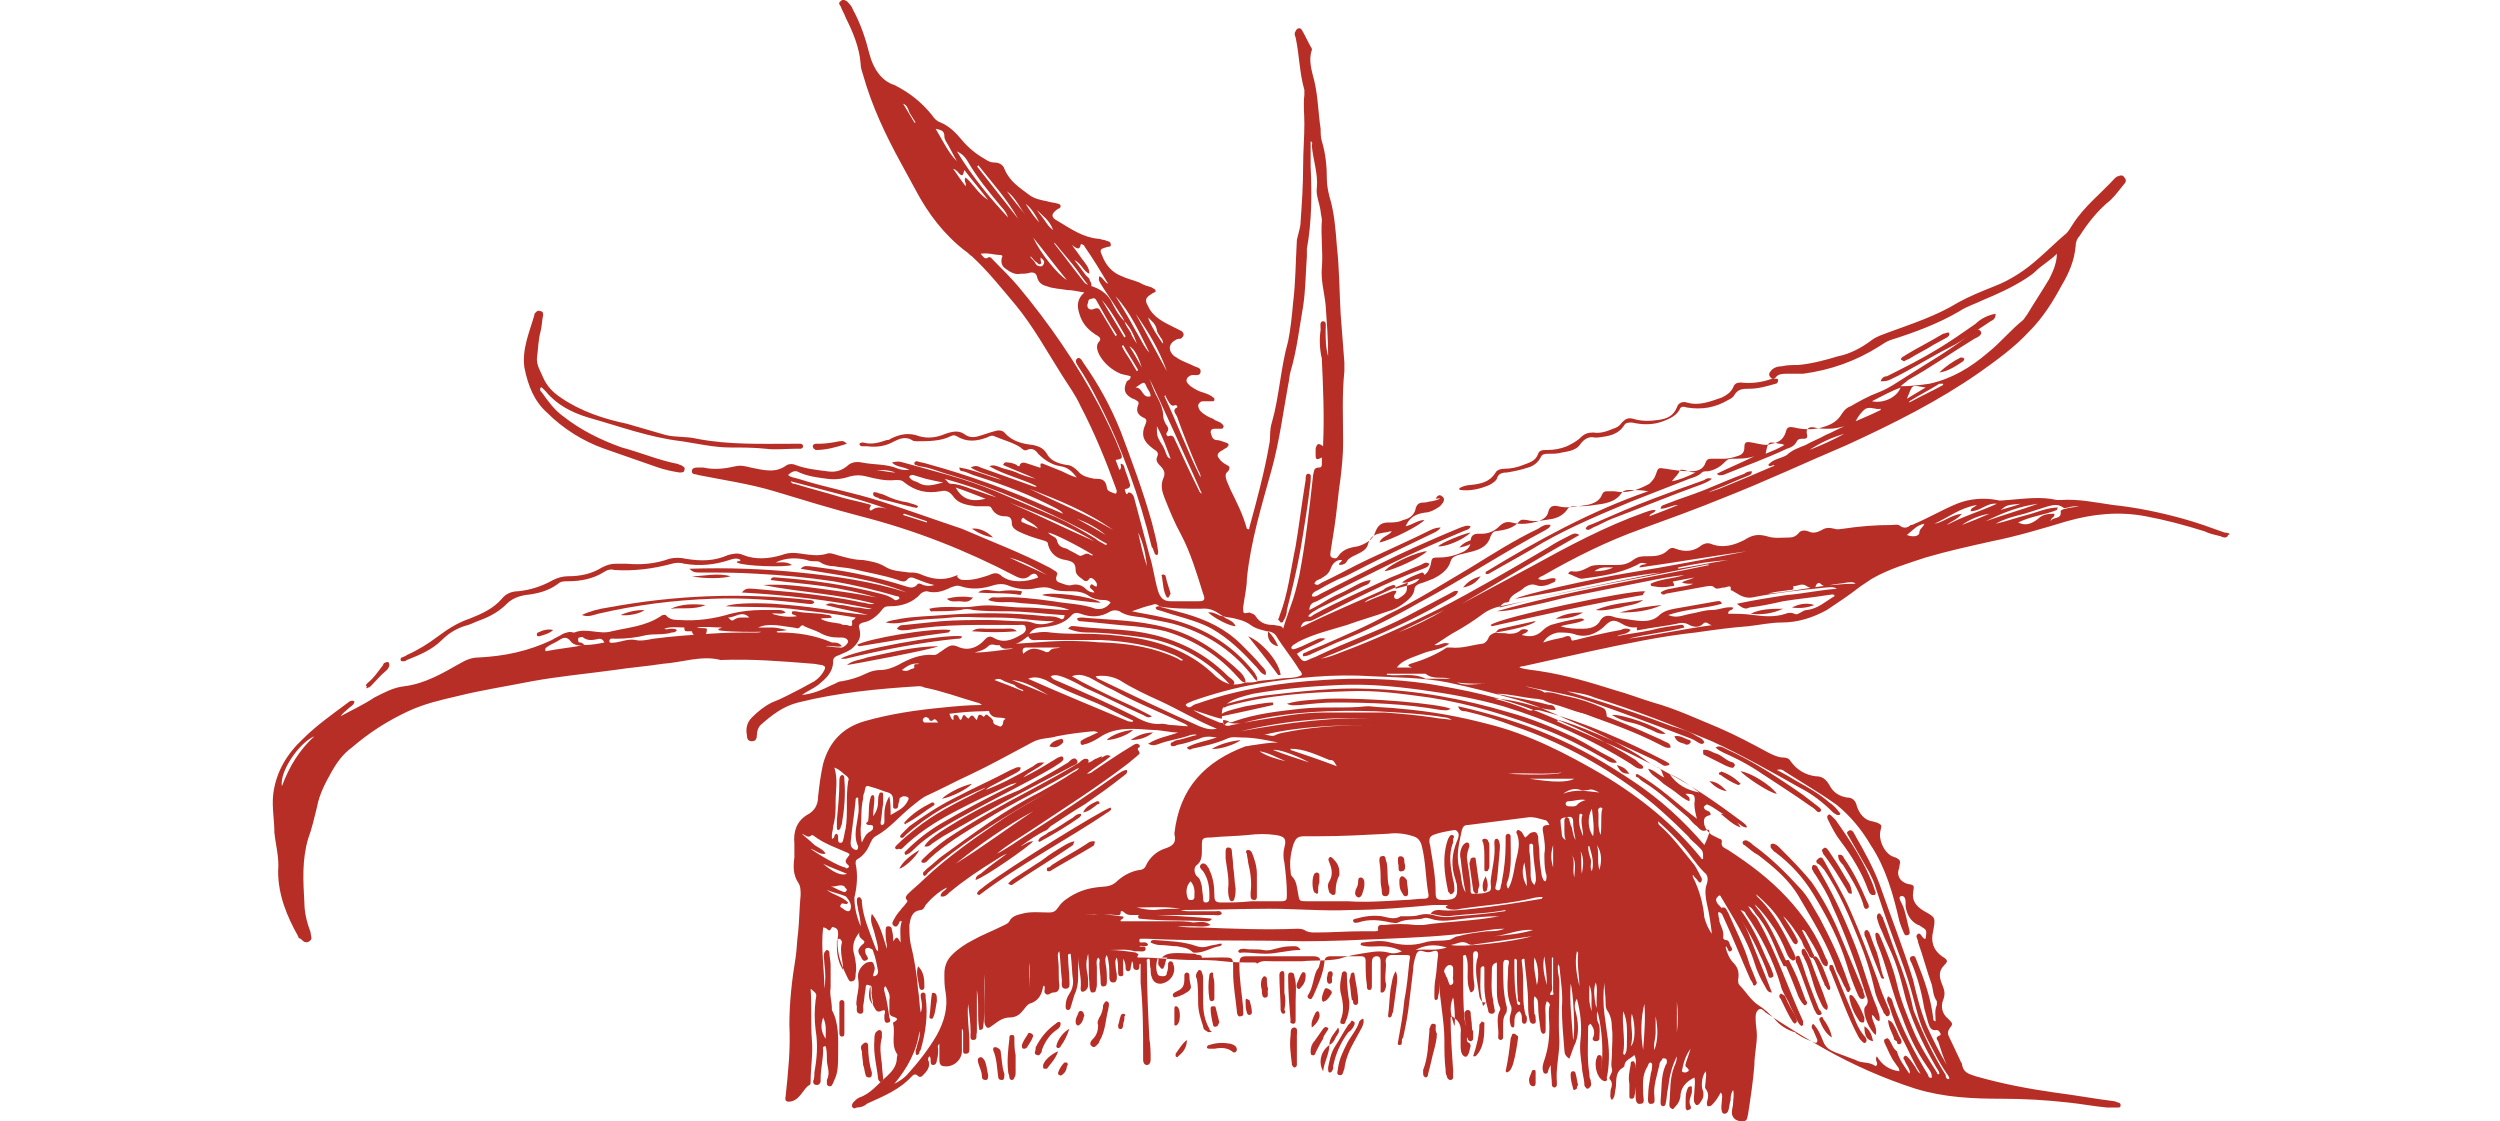 <?xml version="1.0" encoding="UTF-8"?> <svg xmlns="http://www.w3.org/2000/svg" version="1.1" id="Capa_1" x="0" y="0" viewBox="0 0 156.9 89.7" xml:space="preserve" width="200"><style>.st0{fill:#b72e26}</style><path class="st0" d="M76.4 58c.1-.1.2-.2.4-.3-.1 0-.3-.1-.5-.1 0 .2 0 .3.1.4zM130 83.3zM106.8 86z"></path><path class="st0" d="M156.4 42.6c-1.1-.4-2.2-.8-3.3-1.1-1.8-.5-3.7-.9-5.6-1.1-1.4-.2-2.8-.5-4.2-.4h-.3c-1.3-.3-2.6-.1-3.9 0-.3 0-.6.1-.9 0-1.1-.2-2.2-.1-3.2.3-1.2.5-2.4 1.2-3.6 1.7h-.1c-.2.2-.5.3-.8.1-.2-.2-.5-.1-.7-.1-1.3 0-2.6.1-3.9.3-.2 0-.4.1-.7 0-.4-.1-.7-.1-1 .1-.4.2-.7.3-1.1.1-.3-.1-.6-.1-.8.2-.2.2-.4.3-.7.3-.6 0-1.2.1-1.8-.1-.7-.2-1.2-.1-1.8.3-.8.4-1.7.7-2.7.3-.3-.1-.5 0-.7.1-.6.5-1.3.6-2.1.3-.2-.1-.4-.1-.6.1-.5.5-1.1.5-1.7.5-.4 0-.7 0-1.1.3-.4.3-.8.4-1.3.4h-1.2c-.4 0-.8 0-1.1.2-.4.2-.8.4-1.3.3-.1 0-.2 0-.3.2.4.1.8.4 1.1.4 1.5-.2 3-.4 4.4-1.1.3-.2.4-.2.8-.1-.2.1-.5 0-.6.3 2.9-.4 5.7-.9 8.6-1.3-3.1.6-6.2 1.2-9.3 1.7-3.1.5-8.8 1.8-9.2 2.1 1.9-.3 3.9-.7 5.8-1.1 1.9-.4 3.9-.8 5.8-1-4.3.9-8.6 1.7-12.9 2.8.2-.3.4-.4.5-.4.1 0 .3 0 .3-.2.2-.5.8-.6 1.2-1 .3-.2.6-.3.9-.2.5.2 1 0 1.4-.2.1 0 .2-.1.2-.3-.4-.2-.9.3-1.4 0 .1-.1.2-.2.3-.2 2.6-1.5 5.2-2.8 8-3.8 2.2-.8 4.4-1.6 6.6-2.5 3.3-1.3 6.5-2.8 9.8-4.2 3.7-1.7 7.3-3.5 10.6-5.8 1.4-1 2.8-2 4-3.3 1.1-1.1 1.9-2.4 2.6-3.7.6-1 1-2 1.1-3.1 0-.3.1-.6.3-.8.7-1.1 1.5-2.1 2.5-2.9.4-.4.7-.8 1.1-1.3.1-.1.2-.3 0-.5-.1-.2-.3-.2-.5-.1-.1 0-.2.1-.3.2-1.1 1.2-2.4 2.2-3.3 3.6-.2.3-.4.7-.7.9-.7.6-1.4 1.3-2.1 1.9-1 .9-2.2 1.7-3.5 2.2-1 .4-2 .8-2.9 1.3-1.8 1.1-3.7 1.7-5.6 2.4-.5.2-.9.3-1.3.6-.8.6-1.7 1.1-2.7 1.3-1 .3-2.1.6-3.2.7-.4 0-.9 0-1.3.1-.3 0-.7.1-.9.4-.1.1-.2.3 0 .5s.3.1.4 0c.2-.3.6-.3.9-.3h1.3c2.2-.3 4.2-1 6.1-2.2.3-.2.6-.4.9-.5 1.9-.6 3.8-1.3 5.5-2.3.6-.4 1.3-.6 1.9-.9 1.2-.5 2.3-1 3.4-1.7.3-.2.6-.4.8-.6.5-.5 1.1-.8 1.7-1.4 0 .7-.3 1.4-.6 2-.6 1-1.2 1.9-1.8 2.9-.1.1-.2.3-.3.4-1 .8-1.8 1.8-2.8 2.6-1.4 1.2-2.9 2.1-4.7 2.5-.7.1-1.5.2-2.3.2.2-.2.4-.3.6-.5 1.8-1 3.5-2.2 5.3-3.3.2-.1.7-.3.5-.6-.2-.3-.6 0-.8.2-1.6 1.3-3.4 2.3-5.1 3.4-.8.5-1.5 1-2.3 1.3-.8.3-1.5.7-2.2 1.1-.3.1-.5.3-.7.6-.3.5-.7.8-1.3 1-.8.3-1.7.3-2.5.1-.5-.1-.6 0-.7.4-.2.6-.6.8-1.1.9-.5.2-1 0-1.6-.1-.5-.1-.6 0-.6.4s-.2.6-.6.7c-.3.1-.7.2-1 .2h-1c-.2 0-.4 0-.5.3-.2.6-.7.7-1.2.7-.7 0-1.4-.1-2-.2-.6-.1-.6-.1-.8.5-.1.3-.3.5-.5.7-.9.5-1.8.8-2.8.6h-.5c-.2 0-.4 0-.5.3-.2.5-.7.7-1.2.8-.8.1-1.5.3-2.3.1-.4-.1-.7 0-.8.5-.1.4-.5.6-.8.7-.7.2-1.4.3-2.1.1-.4-.1-.7 0-1 .3-.4.4-.9.6-1.4.6h-.3c-.4 0-.6.2-.6.6 0 .4-.2.6-.5.8-.6.3-1.3.5-2 .5-.6 0-.6 0-.7.6-.1.3-.2.6-.5.8 0-.1-.1-.2-.2-.2-.5.2-1.1.4-1.6.8.6.1 1-.3 1.4-.3-.2.3-.5.4-.8.5-.4.1-.7.2-1.1.3 0-.2 0-.3-.2-.3-.3.1-.6.2-.8.4-2.2 1-4.4 1.9-6.6 3 .1-.3.2-.5.6-.5.2 0 .4-.1.6-.2 2.8-1.4 5.6-2.9 8.6-4 .2-.1.4-.1.5-.4-.3-.2-.5 0-.7.1-.8.3-1.6.7-2.4 1-2.1 1-4.2 1.9-6.2 3-.1.1-.2.2-.4.1.2-.3.5-.4.8-.6l3.6-1.8c.2-.1.5-.1.6-.5-.7.1-1.1.4-1.7.7-.5.3-1.1.5-1.6.8-.5.3-1 .6-1.6.9 0-.5.3-.6.6-.7 1.8-1 3.7-1.9 5.5-2.8 2-1 4.1-1.9 6.2-2.8.2-.1.5-.1.6-.4-.3-.1-.5 0-.8.1-1.7.7-3.3 1.4-5 2.2-2.1 1-4.2 2.1-6.2 3.1-.2.1-.4.3-.7.2 0-.3.3-.4.5-.5.7-.4 1.4-.8 2.2-1.1 2.3-1.2 4.6-2.3 6.9-3.4.2-.1.5-.2.7-.5-.3 0-.6.1-.8.2-1.6.8-3.2 1.5-4.9 2.3-1.3.6-2.5 1.3-3.8 1.9-.2.1-.3.3-.6.1.1-.3.3-.3.5-.4.3-.2.6-.3.8-.8.1-.3.3-.6.7-.7h.2c0 .2-.3.2-.2.4.3 0 .5-.1.6-.3.2-.3.5-.4.7-.5.4-.2.9-.4 1-.9.2-.7.7-.8 1.3-.9.2 0 .4-.1.6-.1-.3.4-.8.4-1 .9 1-.2 3.3-1.4 3.6-1.8-.5 0-1 .4-1.5.5.3-.7.8-1 1.6-1.1.3 0 .7-.2 1-.4.2-.1.3-.3.4-.4.1-.2.1-.4-.1-.5-.2-.2-.4 0-.5.2.7-.1.2.1-.3.2-.2 0-.4.1-.6.1-.4 0-.6.1-.7.5-.1.5-.5.8-1 .9-.4.2-.8.2-1.2.2-.5 0-.8.2-1 .7-.2.7-.8 1-1.4 1.2-.6.1-1.2.2-1.6.8-.1.2-.3.2-.5.1s-.1-.4-.1-.5c.1-.6.2-1.3.3-1.9.2-1.3.3-2.7.5-4 .1-.9.2-1.8.2-2.8 0-1.9-.1-3.8.1-5.7V29l-.3-3.9c-.1-1.8-.1-3.6-.3-5.4-.1-1.3-.2-2.7-.6-4-.1-.4-.2-.9-.2-1.3 0-1.1-.1-2.1-.4-3.1-.1-.3-.1-.7-.1-1-.2-1.3-.2-2.5-.5-3.8-.2-.8-.5-1.7-.2-2.5v-.1c-.3-.5-.5-1-.8-1.5-.1-.2-.4-.2-.5.1-.1.1-.1.3 0 .5.3 1.4.3 2.8.7 4.2v.4c-.1.8 0 1.5 0 2.3 0 1.1-.1 2.2-.1 3.4 0 1.5-.1 3-.2 4.4 0 .5-.2 1-.3 1.5-.1 1.7-.1 3.4-.3 5-.1 1.1-.2 2.1-.4 3.1-.6 2.1-.7 4.4-1.3 6.5-.2.6-.1 1.2-.2 1.7-.4 2.3-1 4.5-1.6 6.7 0 .1 0 .2-.2.1-.3-1.1-.8-2.1-1.3-3.1-.1-.2-.2-.5-.3-.7-.1-.3-.2-.6.1-.8.2-.3.1-.4-.1-.5-.2-.1-.5-.3-.6-.5-.2-.2-.2-.4.1-.6.2-.1.3-.2.5-.3.2-.2.2-.3-.1-.4-.3-.1-.5-.2-.8-.2-.3-.1-.3-.3-.4-.6 0-.3.2-.3.4-.3h.4c.1 0 .2 0 .2-.1.1-.1 0-.2-.1-.3-.2-.2-.5-.2-.7-.4-.3-.1-.7-.3-1-.6-.1-.1-.2-.3-.2-.5.1-.2.2-.3.4-.3h.7c.1 0 .2 0 .2-.1s0-.2-.1-.2c-.2-.2-.5-.3-.8-.4-.4-.1-.7-.3-1-.5-.2-.2-.4-.3-.3-.6.1-.2.3-.3.5-.3s.6.1.6-.3c0-.3-.3-.3-.5-.4-.4-.2-.7-.3-1.1-.5-.2-.1-.3-.2-.5-.3-.5-.4-.5-1 .1-1.3.1-.1.3-.1.4-.1.3-.2.3-.4.1-.6l-.6-.3c-.8-.4-1.7-.8-2.1-1.7-.3-.5-.2-.7.3-1 .1-.1.3-.1.3-.2 0-.2-.2-.2-.3-.3-.3-.1-.7-.2-1-.4-.5-.2-1-.3-1.4-.5-.8-.3-1.3-.9-1.6-1.7-.2-.4-.1-.5.3-.6.2-.1.5 0 .4-.3 0-.2-.3-.2-.5-.3-.2 0-.3-.1-.5-.1-1.2-.1-2.2-.8-3.2-1.4-.6-.3-.6-.6 0-1 .1 0 .2-.1.2-.2s-.1-.2-.2-.2c-.3-.1-.6-.1-.9-.2-.5-.1-1-.2-1.4-.5-.8-.6-1.6-1.1-2-2.1-.1-.3-.4-.5-.8-.5-.3 0-.5-.1-.8-.3-.7-.4-1.3-.9-1.8-1.5s-1-1.1-1.7-1.4c-.3-.1-.5-.3-.7-.6-.8-1-1.8-1.8-3-2.4-1-.3-1.7-1.3-2-2.5-.3-1.2-.7-2.4-1.3-3.5-.1-.3-.3-.5-.5-.7-.2-.1-.3-.2-.5 0-.2.1-.1.3 0 .4.1.3.3.6.4.9.6 1.2 1.1 2.4 1.2 3.7 0 .3.1.6.2.9.7 2.5 1.8 4.8 3 7 .4.7.8 1.5 1.2 2.2 1 1.9 2.3 3.6 4 4.9.2.1.3.3.5.4 1.3 1.2 2.4 2.6 3.5 3.9 1.4 1.7 2.5 3.7 3.7 5.6.5.8 1.1 1.6 1.5 2.5 1.1 2.1 2 4.3 2.8 6.5 0 .1.2.3 0 .5-.3-.1-.7-.2-.7-.5-.1-.7-.5-.7-1-.7-.5-.1-1-.2-1.3-.6-.3-.3-.6-.5-.9-.5-.6-.1-1.3-.3-1.6-.9-.3-.5-.7-.6-1.1-.7-.9-.1-1.7-.3-2.3-1-.2-.2-.5-.2-.8-.1-.4.1-.9.3-1.3.4-.3.1-.7.1-1-.1-.5-.4-1-.3-1.6-.1-.7.3-1.4.4-2.1.2-.8-.3-1.5-.2-2.3.2-.1.1-.2.1-.3.1-.6.2-1.2.4-1.9.2-.1 0-.2 0-.3.1 0 .1.1.2.2.2h.4c.8.1 1.5 0 2.2-.4.4-.2.9-.4 1.4-.1.1.1.3.1.4.1.9 0 1.9 0 2.7-.4.2-.1.3-.1.5 0 .8.5 1.6.4 2.4.1.2-.1.4-.2.6-.1.7.3 1.5.5 2.1.9.1.1.3.3.5.2.4-.2.7 0 .9.3.5.5 1.1.9 1.8 1 .6.1.9.4 1.3.9-.4-.1-.8-.3-1.2-.5l-1.5-.6c-.3-.1-.2.1-.2.3h-.1l-.9-.3c-.3-.1-.6-.2-.7.2 0 0-.2 0-.2-.1-.2-.1-.5-.2-.7-.2-.1 0-.3-.1-.4.2.9.4 1.7.7 2.6 1.1-.4-.1-.8-.2-1.3-.4-.4-.2-.8-.3-1.2-.4-.4-.1-.8-.4-1.2-.2 1.2.7 2.6 1 3.8 1.6-.2.1-.2 0-.3 0l-4.2-1.5c-.2-.1-.4-.2-.8 0 .8.5 1.7.6 2.5 1-1.1-.3-2.2-.8-3.4-1 0 .3.2.3.3.3.4.1.7.3 1.1.4 2.2.7 4.3 1.5 6.4 2.6.1.1.3.1.5.4-.5-.2-.9-.4-1.2-.5-3.1-1.4-6.4-2.6-9.7-3.5-.3-.1-.5-.1-.8-.2-.1 0-.1 0-.2.1 0 .1 0 .2.1.2s.2.1.3.1c.9.1 1.7.5 2.5.7 3.7 1.1 7.3 2.7 10.8 4.5.6.3 1.1.7 1.7 1 0 0 0 .1-.1.1-.3-.2-.6-.3-.8-.5-1-.6-2-1.2-3.1-1.7-1.6-.7-3.3-1.4-4.9-2.1-2.4-1-4.9-1.6-7.4-2.3-.3-.1-.5-.1-.9 0 .4.4.9.3 1.4.6-.4 0-.6 0-.9-.1-.9-.4-1.9-.3-2.9-.5-.5-.1-.9 0-1.2.3-.5.4-1 .5-1.6.4-.8-.1-1.7-.2-2.5-.5-.2-.1-.5-.1-.7 0-.9.7-1.9.4-2.9.2-.4-.1-.8-.2-1.2-.1-.9.2-1.7.3-2.6.1h-.3c-.3 0-.6 0-.6.3s.3.2.5.3c2 .4 4.1.7 6.1 1.3 2.3.7 4.6 1.4 6.9 2 4.3 1.1 8.4 2.7 12.4 4.8.4.2.8.3 1.2-.1.3-.2.5-.1.6.2-.5.2-1 .3-1.5.3s-1-.1-1.4-.4c-.3-.3-.6-.3-1-.1-.6.2-1.2.4-1.9.4-.3 0-.5 0-.7-.3.2-.1 0-.1-.2 0-1 .4-1.9.2-2.8-.2-.3-.1-.5-.1-.8-.1-.7-.1-1.4-.1-2-.5-.5-.3-1.1-.4-1.7-.5-.7 0-1.4-.2-2.1-.4-.3-.1-.6-.2-.8-.1-.7.2-1.3.1-2 0-.6-.1-1.1-.1-1.6.1-1 .3-2.1.4-3.1 0-.4-.2-.8-.1-1.2 0-1.1.5-2.2.5-3.4.3-.4-.1-.9-.1-1.3 0-1.1.4-2.2.5-3.4.4h-.9c-.4 0-.7.1-1.1.3-.8.5-1.7.7-2.7.7-.4 0-.8.1-1.2.3-.9.5-1.8.8-2.8.9-.5 0-1 .2-1.3.6-.7.8-1.6 1.2-2.6 1.6-.9.3-1.7.8-2.5 1.4-.8.6-1.6 1.1-2.5 1.5-.1.1-.2.1-.4.2-.1 0-.1.1-.1.2s.1.1.2.1.2 0 .3-.1c1-.4 2-.8 2.8-1.6.6-.6 1.3-1 2.1-1.2.3-.1.7-.3 1-.4.8-.3 1.5-.7 2.1-1.3.4-.4.9-.6 1.5-.7.9-.1 1.8-.3 2.6-.9.2-.2.5-.2.8-.2 1 0 2-.2 2.8-.7.3-.2.6-.3.9-.2 1.6.1 3.1-.1 4.6-.5.3-.1.7-.1 1 0 1.2.2 2.4.1 3.6-.3.3-.1.6-.2.9 0-.1.2-.3 0-.3.2.5.3 3.9.4 4.4.2-.4-.3-.9-.2-1.3-.2.8-.4 1.7-.4 2.5-.2.2.1.5.1.7.1.1 0 .3 0 .4.1.3.2.7.3 1.1.3.5.1.9.1 1.4.2 1.2.3 2.5.5 3.7.9.2.1.5.2.7 0 .2-.3.5-.2.7-.1.5.2 1 .4 1.5.5-.3.1-.6.1-.9 0-.2-.1-.4-.2-.5 0-.3.3-.6.2-.9.1-2.5-.8-5.1-1.3-7.7-1.6-.2 0-.4-.1-.7.2 2.9.5 5.8.8 8.5 1.9-2.8-.9-5.7-1.3-8.6-1.6-2.9-.3-5.8-.4-8.8-.3.3.3.5.3.8.3 1.5 0 3.1 0 4.6.1 2 .1 4.1.3 6.1.6 1.7.3 3.4.7 5.1 1.2.1 0 .2 0 .2.2-.2.1-.3.2-.5 0-.3-.2-.6-.3-1-.4-2.7-.7-5.5-1.1-8.3-1.3-.2 0-.4-.1-.5.2 1.5.2 2.9.3 4.3.5s2.8.5 4.2.9c-1.5-.3-3-.5-4.5-.7-1.5-.2-3-.4-4.6-.3 3 .6 6 .7 8.9 1.5-.4.1-.7-.1-1-.1-1.8-.4-3.6-.6-5.3-.8-1.1-.1-2.3-.2-3.4-.3-.3 0-.6-.1-.9.3 3.6.2 7 .6 10.4 1.3-.4.1-.8-.1-1.2-.1-.4 0-.9-.2-1.3-.2s-.8-.3-1.2 0c1.1.3 2.3.5 3.4.8-1.3-.1-2.5-.3-3.8-.5-1.3-.2-2.5-.3-3.8-.4-2-.1-3.3 0-3.8.2 1.7.1 3.4 0 5.2.2 1.7.2 3.5.4 5.2.7-.1.2-.3.2-.3.3.1.5-.1.4-.4.3-.2 0-.4 0-.5-.1-.5-.1-1.1-.1-1.6-.4.3-.1.6 0 .9-.1-.1-.2-.2-.2-.3-.2-.9-.2-1.7-.1-2.6-.3h-.2c-.1 0-.1.1-.1.1v.1c.1.1.3.1.4.2-.7.1-1.4 0-2-.2.3-.1.7.1 1.1-.1-.2-.2-.4-.2-.6-.2h-1.3c-.8 0-1.7.1-2.5.3-1.3.4-2.7.6-4.1.5-.3 0-.7 0-1-.3-.1-.2-.4-.1-.5 0-1.2.8-2.6.9-3.9 1.2-1 .3-2-.3-3 .1h-.1c-.3-.1-.5 0-.8.1-.3.2-.6.3-.9.5-1.9.9-3.8 1.3-5.9 1.4-.5 0-1 .2-1.5.5-1.4.8-2.8 1.6-4.4 1.8-.9.1-1.6.5-2.4.9-.9.6-1.8 1-2.7 1.5.2-.3.4-.4.6-.6.2-.2.5-.3.5-.6-.2-.1-.4 0-.5.1-1.2.9-2.5 1.8-3.6 2.9C1.4 60.3.5 61.8.3 63.6c-.1 1 .1 2 .1 3 .1 1 .4 2 .3 3.1 0 1.9.7 3.6 1.6 5.2 0 .1.1.2.2.2.2.2.4.4.7.2.3-.2.1-.4.1-.7-.3-.8-.5-1.6-.5-2.4-.1-1.7-.2-3.4.3-5.1.3-.8.5-1.7.7-2.5.2-1.1.7-2 1.2-2.9.4-.7.9-1.4 1.6-1.9 1.4-1.2 2.8-2.1 4.5-2.9 1.3-.6 2.6-.9 3.9-1.2 2-.5 4-.8 6-1.2 2.2-.4 4.4-.6 6.6-.9 1.3-.2 2.6-.3 3.9-.5 1.5-.1 3.1-.7 4.6-.3 2.5-.1 4.9.1 7.4.3.2 0 .5.1.7.1.3.1.3.2.2.4-.2.4-.5.7-.8.9-.4.2-.7.4-1.1.6-.8.4-1.5.8-2.3 1.1-.6.3-1.1.7-1.6 1.2-.4.4-.5.9-.4 1.4 0 .3.1.5.4.5.3 0 .4-.2.4-.5s.1-.6.3-.8c.9-.8 1.8-1.5 3-1.8 3.2-.8 6.4-1.1 9.6-1.3.2 0 .3 0 .5.1 1.5.3 2.8.8 4.2 1.2.1 0 .3.1.4.2-1.1 0-2.1.1-3.1.2-2.1.2-4.2.5-6.3 1.1-1.7.5-2.8 1.6-3.3 3.4-.2.9-.3 1.7-.4 2.6 0 .7-.3 1.2-.9 1.5-.8.5-1.1 1.3-1 2.3v1.1c-.1.7-.1 1.4.3 2 .2.3.2.6.2 1-.1 1-.1 2-.2 3-.1.7-.1 1.3-.2 2-.3 1.8-.5 3.6-.5 5.4.1 1.9-.1 3.8-.3 5.7-.1.4.1.5.5.4.7-.2.9-1 1.4-1.3.1 0 .1-.2.1-.3 0-1.1.2-2.2.1-3.3-.1-1.3 0-2.7-.1-4.1.5.4.5.4.4.9-.1.8-.1 1.6 0 2.4.2 1.2.1 2.3-.1 3.4 0 .2 0 .5-.1.7 0 .2.1.3.3.3.2 0 .3-.2.3-.3v-.2c0-.8.2-1.5.2-2.3 0-.1-.1-.3.2-.3.1.3.1.7.1 1.1 0 .5.3 1 0 1.6v.3c0 .1.1.2.2.2s.2 0 .2-.1c.1-.1.1-.2.2-.4.3-.6.3-1.3.3-2 0-1.2.1-2.5-.5-3.6v-.1c0-.6-.2-1.1-.1-1.7v-1.8c0-.3-.1-.7-.1-1 0-.1-.1-.2-.2-.2s-.1.1-.2.2c-.1.3 0 .6 0 .9.1.7.1 1.4 0 2 0-1.6-.3-3.2-.1-4.9.2 0 .3.1.4.2.2.1.2-.1.3-.2 0-.1.1 0 .2 0 .3.1.3.3.3.6-.2 1.2.2 2.3.7 3.3.1.2.2.5.4.4.3 0 .3-.4.3-.6.1-.5 0-1-.1-1.5-.2-.6-.1-1.2.4-1.8-.1.4.2.5.4.7 0 .2-.1.2-.2.3-.3.3-.4.5-.1.9.1.2.2.5.5.3.2-.1 0-.3-.1-.5 0-.1-.1-.3 0-.4.1-.1.3-.1.4 0 .1 0 .2.1.2.2.2.5.3 1.1.4 1.6 0 .2-.1.4-.4.4 0-.3.2-.5.1-.8-.1-.4-.2-.4-.6-.3-.4.2-.8.7-.7 1.3.1.5 0 1-.1 1.5 0 .2-.1.5 0 .7 0 .2-.1.6.3.6.3 0 .2-.4.2-.6.1-.5.1-.9.2-1.4 0-.1 0-.4.2-.3.2 0 .2.2.2.4v.3c0 .4.1.8.3 1.1.1.2.2.4.5.3.4-.2.4 0 .3.3v.3c0 .2.1.4.3.3.2 0 .2-.2.1-.4-.1-.7-.2-1.4-.4-2.1 0-.1-.1-.3.1-.4.2.4.4.7.3 1.1v.9c0 .1 0 .3.2.4.3.1.7.2.1.5v.1c.2.8-.2 1.6.3 2.4.1.1 0 .2 0 .3 0 .5-.2.9-.6 1.3l-.2.2c-.7.6-1.3 1.4-2.2 1.7-.2.1-.3.2-.4.3-.1.1-.2.2-.2.4.1.2.2.2.4.1.3 0 .6-.1.8-.3 1.3-.6 2.6-1.1 3.6-2.2.1-.1.2-.2.4-.1.3.3.4.1.6-.1.3-.3.5-.7.3-1.1 0-.1 0-.2.1-.3.1.1.1.2.1.3 0 .2 0 .4.2.4s.3-.2.3-.4c.1-.3.1-.6.1-.9 0-.1-.1-.2.1-.4v1.3c0 .3.1.5.4.5.7.1 1.4-.5 1.4-1.2v-1.8c.1.1.1.2.1.3V84c0 .2 0 .3.2.3s.3-.1.3-.3v-.6c0-1-.2-2-.1-3.1.1.8.2 1.6.2 2.3 0 .2-.1.6.2.6.4 0 .2-.4.3-.6v-3.4c.2 1.1 0 2.2.2 3.2.2 0 .3-.1.3-.2.2-1.4 0-2.8.1-4.3V81.6c0 .2 0 .4.2.6.2.1.3-.1.5-.2.4-.3.8-.6 1.3-.6.6 0 .9-.3 1.2-.7.1-.1.2-.3.4-.4.7-.2 1-.7 1.1-1.4 0 0 .1-.1.1 0 .1.2-.1.5.1.6.2.2.4-.1.6-.1.4 0 .5-.2.5-.6-.1-.6 0-1.3-.1-2 0-.2-.1-.5.1-.7.1.8.1 1.5.2 2.3 0 .3-.1.7.3.7s.3-.4.3-.7c0-.6-.1-1.2-.1-1.8 0-.1-.1-.3.2-.3.1.7.1 1.5.2 2.2 0 .4-.1.7-.3 1-.2.3-.3.6-.3 1 0 .1 0 .3.2.3.1 0 .2-.1.2-.2.1-.3.2-.7.3-1 .2-.4.3-.9.3-1.4v-1.7c0 .9.3 1.7.2 2.6 0 .2.1.3.3.2.2-.1.3-.3.3-.5 0-.4 0-.7-.1-1.1-.1-.7 0-1 .1-1.4.1.8 0 1.5.1 2.3 0 .2 0 .5.1.7 0 .1.1.1.2.1s.2-.1.2-.1c0-.1.1-.3.1-.5v-1.4c0-.3-.1-.5.1-.8.2.2.1.3.1.5 0 .5.1.9.1 1.4 0 .2 0 .5.3.4.2 0 .2-.3.2-.4 0-.5 0-.9-.1-1.4 0-.2-.1-.4.1-.7.2.6.2 1.2.2 1.7 0 .2 0 .5.3.5s.3-.3.3-.5c0-.3-.1-.5-.1-.8 0-.2-.1-.4.1-.7.1.4.1.8.1 1.1 0 .2 0 .4.2.4.3 0 .2-.2.2-.4v-1c.2.3.2.6.2.8 0 .1.1.2.2.2s.2-.1.2-.2c0-.2.1-.4.1-.6.1.1.1.2.1.3 0 .2 0 .4.3.4.2 0 .2-.2.2-.4 0 0 0-.1.1-.1v1.5c.2 2 .2 4 .2 5.9v.3c0 .2.1.4.3.4.2 0 .3-.2.3-.4 0-.6 0-1.1-.1-1.7-.1-2-.2-4-.2-6.1 0-.1-.1-.3.2-.3.1.3 0 .5.1.8 0 .2 0 .5.1.7.1.3.3.5.7.5.8-.1 1.3-.9 1-1.6 0-.1-.1-.2-.2-.2s-.2.1-.2.2c0 .2 0 .5-.1.7 0 .2-.1.3-.3.3-.1 0-.3 0-.4-.1-.2-.3-.2-1 0-1.4.1.3-.1.5.1.7.1.1.1.2.2.2.2 0 .1-.1.2-.2.2-.8.2-.9.9-.8 1.1.2 2.2.1 3.4.1 1.3 0 1.2-.1 1.2 1.2 0 1 .2 2.1.3 3.1 0 .2.1.5.3.4.3 0 .2-.3.2-.5v-.2c-.1-1.1-.3-2.2-.3-3.4 0-.6.1-.7.6-.7h5.3c.5 0 .7.2.5.7 0 .1-.1.3-.2.4-.3.6-.3 1.4-.7 2-.1.1 0 .3.1.3.2.1.2-.1.3-.2.4-.9.8-1.8.9-2.7 0-.3.1-.5.5-.5h2.4c.3 0 .4.1.4.4 0 .6 0 1.3.1 1.9 0 .2 0 .4.2.4s.2-.2.2-.4V77c0-.3.1-.5.4-.5.3 0 .3.3.3.5v2.3c0 .1 0 .1.1.1s.1 0 .2-.1c.1-.2.2-.5.1-.7-.1-.6.1-1.2 0-1.7 0-.3.2-.5.5-.5h1c.5 0 .5 0 .4.5-.1 1-.2 2.1-.4 3.1-.1 1.1-.3 2.2-.5 3.3 0 .1-.1.3.1.3s.2-.1.2-.3c0-.1 0-.2.1-.3.2-.9.4-1.9.5-2.9.1-.8.2-1.7.3-2.5 0-.4.1-.8.2-1.1.1-.4.3-.5.6-.4.3.1.5.1.8 0 .3-.1.4 0 .4.3-.1.6-.1 1.2-.2 1.8-.1.5-.1 1-.1 1.5 0 .1 0 .3.1.3.2 0 .2-.2.2-.3.1-.3.1-.7.1-1.1 0 .7.1 1.4.2 2.2.1.8.2 1.6.2 2.4 0 .8 0 1.6.1 2.4 0 .2 0 .3.1.5 0 .1.1.3.3.3.1 0 .2-.1.2-.2v-.6c-.1-1.4-.2-2.8-.2-4.2l.1-.1c.5.3.8.7.7 1.4v.9c0 .2 0 .5.1.7.1.2.3.3.4.2.2-.2.2-.5.3-.8 0-.2-.1-.3-.2-.3-.1-.1-.1-.2-.1-.3.1-.5-.1-1.1-.2-1.6-.1-1.3-.1-2.5-.1-3.8v-1c0-.1-.1-.3.2-.3.4.9-.1 2 .4 3 .3-.1.3-.3.3-.6-.1-.6-.1-1.3-.1-2 0-.2-.1-.7.2-.7.3 0 .2.5.1.7-.2 1 .1 2 .2 2.9 0 .1.1.3.2.4 0 0 .1.1.2.1s.2-.1.2-.2c-.4.8-.3.4-.4 0-.2-.8-.1-1.6-.1-2.5 0-.1.1-.2.2-.2s.1.1.1.2v1.4c0 .6.1 1.2.3 1.9 0 .2.1.3.3.3.2 0 .3-.2.2-.4 0-.2-.1-.4-.1-.7-.2-.8-.1-1.6-.1-2.4 0-.2 0-.5.4-.6v2.1c0 .5 0 .9.2 1.4.1.1.1.3 0 .4-.3.7 0 1.4-.1 2.1 0 .1.1.2.2.2s.2-.1.2-.2v-.9c0-.4 0-.7.2-1 .1-.1.1-.3.1-.5-.3-1.1-.3-2.2-.3-3.3 0-.2 0-.6.3-.5.3 0 .1.4.1.6 0 1-.2 2 .2 3 .1.2.1.4 0 .7-.1.3-.1.6 0 .9 0 .1.1.2.2.2s.1-.2.1-.3c0-.4 0-.8.4-1 .2.2.2.4.2.6 0 .2 0 .4.2.4s.2-.3.2-.4c0-.1 0-.2-.1-.3-.2-.7-.2-1.5-.2-2.2 0-.7 0-1.3-.1-2 0-.1-.1-.3.2-.3.1 1.2.3 2.4.3 3.6 0 .4 0 .8.1 1.2 0 .2.1.4.3.4.3 0 .2-.3.2-.4 0-.1 0-.3-.1-.4 0-.4-.1-.9 0-1.4.3.2.3.5.3.7 0 .7.1 1.3.2 2 0 .1.1.3.2.3.2 0 .2-.2.2-.3v-1.1c0-.4-.1-.8.1-1.2.2.1.3.3.2.4-.1.6 0 1.2 0 1.7 0 .9-.1 1.7-.4 2.6-.1.3-.2.6-.1.9 0 .1.1.2.2.2s.2-.1.2-.2.1-.3.2-.5c0 .6.1 1.1.1 1.6 0 .1.1.2.2.2s.2-.1.2-.2v-.2c-.1-1.1.2-2.2.2-3.3-.1-1.6 0-3.2 0-4.7 0-.5-.2-.9-.1-1.5 0 .1.1.2.1.2.1 1.1.3 2.2.2 3.3 0 1.1.1 2.2.2 3.4 0 .3.1.5.4.7.2-.5.3-.9.5-1.3.3-.8.2-1.7 0-2.5-.1-.3-.1-.7.1-1 .3 1.1.4 2.2.3 3.2-.1.8 0 1.5.1 2.2 0 .5.2 1 .2 1.5 0 .1.1.2.2.3.2 0 .2-.1.3-.2.1-.2 0-.3 0-.5-.1-.2-.1-.3-.1-.5-.2-1.2-.1-2.5-.1-3.7 0-.1 0-.2.2-.3.2.3.4.6.2 1.1-.1.1 0 .3.2.3s.3-.1.3-.2c0-.4.1-.9-.1-1.3-.1-.2-.1-.4-.1-.7.1-.2 0-.5-.1-.7-.1-.6-.2-1.2 0-1.8.1.2.1.5.1.7 0 .6-.1 1.2.1 1.8.3 1.3.4 2.7.3 4v1.1h.4c.2-1 .2-2 .1-2.9-.1-.7-.2-1.5-.3-2.2-.1-.8-.1-1.7 0-2.5 0 .5.1 1.1.1 1.6 0 .2 0 .4.1.6.3.4.4.9.4 1.4.1.7 0 1.5 0 2.2 0 .4-.1.7 0 1.1.1.3-.2.5-.2.8.3.3.2.6.1.9 0 .3-.1.6.1.8.3-.3.2-.6.3-.9.1-.6-.1-1.3.6-1.7l.1-.1c0-.5.5-.6.8-.9.2.4.1.7.1 1.1v2.1c0 .3 0 .8.4.7.4 0 .2-.5.2-.8 0-.7-.1-1.4.3-2.1.1-.1.1-.4.3-.4.2.1.1.3.1.5s-.1.3-.1.5c-.1.6-.2 1.1-.2 1.7 0 .2-.1.7.3.6.3 0 .2-.4.2-.6-.1-.8.2-1.6.4-2.5 0-.2.1-.3.2-.4 0-.1.1-.2.3-.1.1 0 .1.2.1.2 0 .1 0 .2-.1.3-.4.9-.3 1.9-.4 2.8v.3c0 .1.1.2.2.2s.2-.1.2-.2c.1-.4.1-.9.2-1.3.1-.9.3-1.7.7-2.5 0 .3-.1.6-.2.8-.4 1-.3 2-.4 3 0 .2 0 .3.2.4.1.1.2-.1.3-.2.3-.3.4-.7.4-1 .1-.6.5-1 1.1-1.3.1.4 0 .8 0 1.1 0 .3-.1.6 0 .9.1.2.2.3.4.1.2-.3.4-.5.3-1-.2-.4-.1-1.2.2-1.6.1.3 0 .6 0 .8 0 .2-.1.5 0 .6.3.4.2.7.1 1.1 0 .1 0 .3.1.3s.2 0 .3-.1c.3-.3.5-.6.7-1 .2.2.1.4.1.6 0 .3-.1.6 0 .9 0 .1.1.2.2.2.2 0 .2-.1.3-.2.1-.3.1-.6.2-.9 0-.2 0-.5.2-.8.1.4 0 .7 0 1 0 .3-.1.5-.1.8 0 .4.3.7.8.7.4 0 .4-.1.5-.6.2-1.3.4-2.6.5-3.9 0-.8.2-1.6.2-2.4 0-.4-.1-.8-.1-1.3 0-.3 0-.5.2-.7.2-.2.4 0 .6.2 1.5 1 3.1 2 4.7 2.9 2.3 1.3 4.8 2.4 7.3 3.2 2.3.7 4.6.8 6.9.8 1.8 0 3.5.1 5.3.3 1 .1 2 .3 3.1.4h.9c.1 0 .2 0 .2-.2 0-.1-.1-.2-.2-.2s-.2-.1-.3-.1c-1.6-.2-3.2-.5-4.8-.7-2.1-.3-4.2-.7-6.3-1.3-.6-.2-1-.3-1.1-1 0-.1-.1-.1-.1-.2-.3-.6-.6-1.3-.9-1.9-.1-.2-.2-.4 0-.7.3-.4.3-.4-.1-.8-.5-.4-.6-1-.4-1.5.2-.5.1-.8-.1-1.3s-.3-1 .2-1.5c.3-.3.3-.4-.2-.7-.7-.5-.9-1.2-.7-2 .2-1.1.2-1.1-.7-1.6-.7-.4-1-.9-.9-1.5.1-.6.1-.6-.5-.7-.5-.2-.7-.5-.7-.9 0-.2.1-.3.1-.5.1-.4.1-.5-.3-.7-.1 0-.2-.1-.3-.1-.7-.4-1.1-1.4-.9-2.1.1-.4.1-.4-.3-.6-.1 0-.3-.1-.4-.1-.6-.1-1-.6-1.2-1.2-.1-.5-.4-.7-.8-.7-.6-.1-1.1-.4-1.4-1-.3-.5-.6-.7-1.1-.7-.8-.1-1.5-.5-2-1.2-.1-.2-.3-.3-.6-.3-.4 0-.8-.2-1.2-.4-1.3-.7-2.6-1.4-4-2-1.7-.7-3.4-1.5-5.2-2-1-.3-2-.7-3.1-1-1.9-.6-3.9-1.2-5.9-1.5-.5-.1-1.1-.1-1.7-.3.1-.1.2-.1.3-.1l5.4-1.2c2.8-.6 5.6-1.2 8.4-1.5 1.4-.2 2.8-.4 4.2-.5.9-.1 1.8-.3 2.7-.3 1.3 0 2.5-.4 3.6-1 .9-.6 1.8-1.2 2.7-1.9l.9-.6c1.4-.8 2.8-1.2 4.3-1.7 1.7-.5 3.5-.9 5.3-1.3 2-.4 4-1 6-1.6 2.1-.6 4.2-.8 6.3-.4 1.6.3 3.1.7 4.7 1.2.4.2.9.3 1.3.4.2.1.5.2.6-.1.3-.1-.1-.2-.3-.2zM106 45.7c.5-.4 1-.3 1.5-.3-.4.2-.9.3-1.5.3zm27.9-15v.1c-.9.5-1.8.9-2.7 1.4v-.1c.8-.5 1.6-.9 2.4-1.4h.3zm-1.4.3-1.5.9c.5-1.2.3-1.1 1.5-.9zm-2 0c-.3.8-1.4 1.3-2.3 1.1.8-.4 1.5-.8 2.3-1.1zm-2.8 1.7c.4-.2.8.1 1.2 0v.1c-.6.3-1.3.6-2 .9.2-.4.5-.8.8-1zM51.6 9.8l-.9-1.5c.3.1.4.4.5.7.2.3.3.5.5.8h-.1zM1 62.9c-.2-1.2 1.4-3.5 2.6-4-1.2 1.1-2 2.4-2.6 4zm21.3-11.2c.3-.2.6-.3.9-.5.3-.2.6-.3.9.1.2.3.7.4 1.1.3-1 .2-2.1.3-3.1.5-.1-.3.1-.3.2-.4zm2.9-.1c-.1-.1-.2-.2-.3-.2-.1 0-.2 0-.2-.2 0-.1 0-.2.1-.2s.2-.1.3 0c.4.3.8.2 1.3.1.2 0 .3.1.4.3-.5.1-1 .2-1.6.2zm19.1 29.8c.3.6.2 1.2.2 1.7-.4-.6-.4-1.1-.2-1.7zm72.4-36.6c-1.3.2-2.7.5-4 .7v-.1c1.3-.3 2.7-.5 4-.6zm6.5-8.8c.9-.6 1.8-1 2.8-1.3-.9.5-1.8.9-2.8 1.3zm-2.4-.5c.1 0 .2 0 .4.1-.5.3-1 .5-1.5.7.2-1 .2-1 1.1-.8zm-8 2.2c.1-.2.2-.1.4-.1.3.1.6.2.9.2-.6.3-1.3.6-1.9.7.2-.3.5-.5.6-.8zm-21.2 9.5c0-.3.2-.4.4-.5.4-.1.8-.3 1.1-.4.6-.3 1.2-.7 1.4-1.4.1-.3.3-.4.6-.5l1.2-.3c.7-.2 1.2-.5 1.4-1.2.1-.2.2-.4.4-.4.7-.1 1.4-.2 1.9-.8.2-.2.4-.1.6-.1.7.2 1.4 0 2.1-.1.4-.1.8-.3 1.1-.7.1-.2.3-.3.6-.3.5 0 1.1 0 1.6-.1.8-.1 1.7-.2 2.2-1 .1-.1.3-.2.5-.2.5 0 1.1 0 1.6.1-4.6 1.6-8.8 3.9-12.9 6.4-.1 0-.1.1-.1.2.2.1.4-.1.6-.2 1.4-.8 2.7-1.5 4-2.3 2.3-1.3 4.7-2.3 7.1-3.3 1.5-.6 3.1-1.2 4.6-1.8.3-.1.7-.2 1-.5.1-.1.3-.1.5-.1.5-.1.9-.3 1.3-.7.2-.2.3-.3.6-.3.6 0 1.2 0 1.8-.2-1 .5-2 .9-3 1.4.2.2.3.1.5.1 1.7-.7 3.4-1.3 5.1-2.1.3-.1.6-.2.8-.6.1-.2.3-.2.5-.2s.4 0 .3-.4c-.1-.4.2-.6.6-.5.4.1.8.1 1.2.1.4 0 .8-.1 1.2-.2-.5.2-1 .5-1.5.7-.5.3-1.1.5-1.6.8-.5.2-1.1.4-1.5.8-.5.3-1.1.3-1.5.8.2.2.3 0 .5 0 0 0 0 .1-.1.1-1.4.6-2.8 1.2-4.3 1.8l-.9.3c-.2.1-.5.2-.7.3.2-.1.5-.2.7-.3.2-.1.4-.2.7-.3.8-.3 1.6-.7 2.4-1 .2-.1.4-.1.4-.4-.3 0-.5.1-.6.2-1.1.4-2.2.9-3.2 1.3s-2 .7-3 1.1c-.2.1-.5.1-.5.4.5 0 .9-.3 1.4-.3.2-.1.5-.2.7-.3-.2.1-.5.2-.7.3-.7.3-1.5.6-2.3.9.1-.3.4-.2.5-.5h-.1c-.3 0-.5.1-.8.2-3.1 1.1-6.1 2.7-9 4.3-1.9 1-3.7 2-5.6 3 3.1-1.8 6.2-3.7 9.4-5.5-.3-.2-.5-.1-.7 0-.6.3-1.2.6-1.8 1-2.9 1.7-5.8 3.4-8.7 4.9-2.6 1.3-5.2 2.5-7.9 3.5-.5.2-1 .4-1.6.5.3-.1.7-.3 1-.4 2.7-1.1 5.3-2.2 7.9-3.6.5-.3 1.1-.6 1.6-.9.2-.1.4-.2.5-.5-.3-.1-.5.1-.7.2-1.1.6-2.3 1.2-3.4 1.8-2.3 1.2-4.7 2-7 3.1-.2.1-.4.2-.7.3-.6.3-.6.3-1.1-.4.7-.5 1.5-.7 2.3-1.2-.4-.1-.6 0-.8.1-.5.2-1 .5-1.6.7-.1 0-.2.1-.3 0-.1-.1 0-.2.1-.3.2-.1.3-.2.5-.3 1.2-.6 2.5-.9 3.8-1.3 1.1-.4 2.2-.7 3.3-1.1.4-.1.8-.3 1.2-.6.4-.3.8-.6.9-1.1zm2.4 1.6c-1.2.7-2.4 1.3-3.7 1.8 1.2-.6 2.5-1.2 3.7-1.8zm-1.8 5.1h.3c.6.5 1.3.2 2 .4h-2c-1-.5-2-.2-3-.3h-.1v-.1h2.8zM83.8 50zm4.5-2.2c.9-.4 1.9-.9 2.8-1.2-.1.2-.1.3-.1.5 0 .4-.4.6-.7.8-.2.1-.4-.1-.3-.3.4-.5-.1-.3-.2-.3l-1.5.6c-.2.1-.5.2-.7.3-.3 0-.5.1-.7.3.2-.1.5-.2.7-.3.2-.2.4-.3.7-.4zM83.6 50c-.1 0-.1-.1-.1-.2 0 .2 0 .2.1.2zm-5.7-1.4c.1-.8.3-1.6.3-2.3.3-3 1.2-5.9 2-8.8.6-2.2.9-4.5 1.3-6.7.1-.4.1-.8.2-1.1.5-1.7.7-3.5 1-5.2.2-1.3.2-2.7.3-4v-.6c.4-2.2.4-4.4.3-6.6v-2c.2.1.1.2.1.4.1 1.1.5 2.2.4 3.3-.1.6.2 1.2.3 1.9 0 .2.1.5.1.7-.1 1.3.1 2.5 0 3.8-.1 1 .2 2 .3 3 .1 1.4.2 2.7.2 4.1-.2-.7-.2-1.4-.2-2.1 0-.3.1-.7-.2-.7-.3 0-.2.4-.2.7-.1.6-.1 1.5.1 2.3v.1c.1 2.2.2 4.5.1 6.7v.2c-.4-.3-.5-.2-.6.2v.5c0 .4.1.4.5.2v.5c0 .1 0 .3-.2.3-.5 0-.4.3-.5.6-.3 2.7-.6 5.4-1.1 8-.2.9-.4 1.7-.7 2.5-.2.6-.4 1.1-.6 1.8-.1-.3-.4-.2-.7-.3-.6 0-1.1-.1-1.5-.7-.1-.2-.3-.2-.5-.3-.5.1-.5.1-.5-.4zm-1.6.7c.3.1.7.1 1 .2.4.1.8.2 1.2.5.4.3.9.4 1.3.5.3 0 .5.1.7.3.6 1 1.3 1.8 1.9 2.8.1.1.2.2.2.4-.5.3-1.2.2-1.8.3-.6.1-1.2.1-1.8.2.1-.3-.1-.5-.2-.7-1.9-2.4-4.4-3.8-7.3-4.4-.8-.2-1.6-.3-2.5-.5.6-.2 1.1-.4 1.6-.5.2-.1.4-.1.6.1-.1 0-.2 0-.3.1 0 .1.1.2.2.2.4.1.9.3 1.3.4 1 .3 2.1.6 3 1.1 1.4.8 2.5 1.9 3.6 3.1.2.2.3.5.7.6.1-.3-.1-.5-.3-.7-.5-.6-1-1.1-1.6-1.7-1.3-1.3-2.8-2-4.5-2.5-.7-.2-1.5-.4-2.2-.6 1.1.2 2.3.2 3.4.2.9-.1 1.3.3 1.8.6zm-6.8-6.7c.4.8.6 1.7.7 2.7-.3-.9-.5-1.8-.7-2.7zm1.8 5.9zm.6-13.6c-.1 0-.2-.2-.1-.3.2-.3.1-.4-.1-.7-.1-.2-.2-.4-.2-.7 0-.4-.2-.9-.4-1.3-.3-.5-.5-1.1-.7-1.6.2.3 4 8.7 4.2 9.2-.2-.1-.2-.2-.3-.4-.6-1.2-1.2-2.5-1.8-3.8-.1-.1-.1-.6-.6-.4zm.2 1.8c-.3-.1-.3-.3-.4-.5-.1-.3-.2-.5-.4-.8-.3-.5-.3-.6-.3-1.3.5.9.8 1.8 1.1 2.6zM66.6 24c.8.9 1.3 1.9 1.9 2.9l-.1.1-1.8-3zm1.2 2.8-.1.1-.9-1.5c-.1-.2-.2-.3-.3-.5-.1-.2-.2-.3-.5-.2-.4.2-.7-.1-.5-.5 0-.2.1-.3.3-.3.2-.1.3 0 .4.2.5.9 1 1.8 1.6 2.7zm.5.8c.4.7.8 1.3 1.2 2l-.1.1c-.2-.3-.4-.7-.6-1-.2-.3-.4-.6-.6-1l.1-.1zm.5.1c.4.2.7.8 1 1.7-.3-.5-.6-1.1-1-1.7zm1.4 3.3c.1.2.3.4.3.7-.7.2-.6-.7-1.2-.7.7-.5.7-.5.9 0zm2.3 1.4c.1 0 .2.2.1.2-.4.2-.1.5 0 .7.5 1.4 1.1 2.9 1.7 4.3.1.2.2.3.2.6-1.1-2.2-1.9-4.4-2.9-6.5.1-.1.1-.1.1 0s.1.1.1.2c.2.3.3.7.7.5zm-1.5-6c0 .2.2.4.3.6.1.1.2.3.2.5-.2-.2-1.1-1.6-1.2-2.1.3.3.6.5.7 1zm.8 3.3-2.5-4.6c1 1.4 1.9 2.9 2.5 4.6zm-1.4-1.5c-.4-.4-.6-.9-.9-1.4-.3-.5-.6-1.1-.9-1.6l-.9-1.5c1.2 1.3 1.9 2.9 2.7 4.5zm-7.6-8.8 1.5 1.8c.5.6.8 1.2 1.4 1.8.2-.3-.1-.5-.1-.7l-.3-.3c-.3-.4-.5-.7-.9-1.2.6.3.7.9 1.2 1.1 0-.5-.3-.8-.6-1.2-.2-.3-.5-.7-.8-1.1.3.2.6.5.7 0 0-.1.1-.1.2 0 .1 0 .1.1.1.1.7 1 1.3 2 1.9 3-.3-.1-.4-.5-.7-.6-.1.3 0 .4.1.6.5.8 1 1.5 1.5 2.3.1.2.3.4.4.7.5.5.8 1.2 1 1.8-.2-.3-.4-.6-.5-.9-.2-.3-.4-.6-.5-.9-.5-.5-.8-1.1-1.1-1.7-.4-.6-.9-.9-1.5-1.1-.2-.1-.4-.1-.6-.3-.8-1-1.6-2.1-2.4-3.1v-.1zm-1.1 1.4v-.2c.2.2.4.3.2.6-.1.2-.5.1-.6-.1-.1-.2-.2-.3-.4-.5v-.1c.2.2.3.4.5.5.1.1.2.2.3.1.1 0 0-.2 0-.3zm-.6-1.8c.9 1.1 1.7 2.2 2.7 3.4-.7-.4-2.1-2.1-2.7-3.4zm1.6-.6c-.3-.2-.5-.5-.7-.8-.2-.3-.4-.5-.6-.8.5.5 1 .8 1.3 1.6zm-1.1-.6c-.4-.4-.8-1-1.1-1.5.5.4.8.9 1.1 1.5zm-1.1-.6c-.5-.6-1-1.2-1.5-1.9.7.5 1 1.3 1.5 1.9zm-3.8-4c1.1 1.4 2.3 2.7 3.2 4.3l-3.3-4.2c.1 0 .1 0 .1-.1zm-.9-.4c.8 1.4 1.8 2.6 2.8 3.8.2.2.4.5.5.8-1.5-1.6-2.9-3.3-4.1-5.3.4.2.6.4.8.7zm-2.5-2.5c.5.1.7.2.7.6 0 .3.2.5.3.7.2.4.5.9.7 1.3-.7-.7-1.1-1.6-1.7-2.6zm2.4 3.9c-.2.3.1.4 0 .7-.3-.4-.6-.8-1-1.4.3.1.4.3.5.4.3.3.3 0 .4-.3.6.8 1.3 1.6 1.9 2.4-.8-.5-1.2-1.3-1.8-1.8zM68 37.6c-.1-.3-.2-.5-.3-.8.5-.1.6-.1.4-.6-.5-1.3-1.1-2.5-1.7-3.7-1.8-3.4-4-6.6-6.5-9.6-.6-.7-1.3-1.4-2-2.1-.1-.1-.2-.3-.4-.2-.3.2-.4-.1-.6-.3.6-.1 1.1.1 1.6.1.1 0 .2.1.1.2-.1.4 0 .7.3.9.4.3.8.5 1.2.4.3 0 .5 0 .8-.1.2 0 .4 0 .5.3.1.5.4.7.8.8.5.2 1.1.2 1.6.3.4 0 .8.1 1.4.2-.6.5-.6 1.1-.4 1.7.2.7.6 1.2 1.2 1.6.1.1.2.1.3.2.2.1.2.3.1.4-.3.3-.2.7 0 1.1.4.7 1 1.2 1.7 1.5.3.1.5.1.8.2 0 .3-.2.3-.3.4-.3.6-.2 1 .3 1.3.1.1.3.1.4.2.2.1.3.2.2.4-.2.5 0 .8.4 1 .3.1.3.3.2.5-.4.9-.2 1.4.6 2 .3.2.5.3.3.7-.1.3.1.5.3.7.3.3.4.6.2 1-.2.5-.1 1 .1 1.5.4 1 .8 2 1.3 2.9.8 1.5 1.3 3.2 1.8 4.8.2.5.1.6-.4.6h-2.2c-.5 0-.8-.2-1-.8-.3-1-.4-2-.7-2.9l-1.2-4.5c0-.1-.1-.3-.2-.4-.1-.1-.2-.1-.3-.1 0 0-.1.3-.2 0 0-.1-.2-.3.1-.3.3-.1.3-.3.2-.5-.1-.4-.3-.8-.4-1.2 0-.1-.1-.3-.3-.3 0 .1.1.4-.1.5zm-3.4 3.9c.8.3 1.6.7 2.3 1.3-.8-.5-1.6-.9-2.3-1.3zm-3.8-2.4c2.3.9 4.6 1.8 6.7 3.3-2.2-1.3-4.5-2.2-6.7-3.3zm6.5 9.8c.2-.1.5-.1.7 0 .6.4 1.2.4 1.9.5.8.2 1.6.3 2.4.5 2.5.7 4.6 2 6.2 4 .2.2.3.5.6.6-.3.1-.6.1-.9.1h-.1c-.9.3-1.6.2-2.4-.5-1.8-1.8-4.1-2.7-6.6-3.1-1.4-.2-2.7-.3-4.1-.3-.8 0-1.7 0-2.5-.1-.6-.1-1.1 0-1.7.1.2-.3.5-.5.9-.5.9-.1 1.8-.2 2.5-1 .2-.2.4-.2.7-.1.8.3 1.6.3 2.4-.2zm-7.9 5.5c1.1.1 2 .7 2.9 1.2-.9-.4-1.9-.8-2.9-1.2zm.9.8v.1c-.7-.3-1.5-.6-2.3-.9.4-.2.6 0 .8.1.3.1.5.2.8.3.2.2.4.3.7.4zm.3-3.4h2.7c-.3.1-.7 0-.9.3-.1.1-.3.1-.4 0-.8-.3-1.1-.3-1.7.2-.1-.4 0-.5.3-.5zm.1 2.5c.5-.2.9-.1 1.4.1 1.4.8 2.8 1.3 4.2 1.9.9.4 1.8.9 2.7 1.3.1 0 .1.1.1.1-.1.1-.3 0-.4 0-2.6-1.1-5.3-2.2-8-3.4zm8.5 3c-2-1-4-1.9-6.1-2.8-.2-.1-.4-.1-.6-.4.4-.2.8 0 1.1.1.5.2 1.1.5 1.6.8 1.6.7 3.1 1.5 4.7 2.2.2.1.4.3.7.1-1.1-.6-2.2-1.1-3.3-1.6-1-.5-2.1-1-3.1-1.6.5-.2.9-.1 1.4.1.6.3 1.2.7 1.9 1 1.8 1 3.6 1.7 5.5 2.6.2.1.3.1.5.3-.5 0-1-.1-1.4-.1-.2 0-.4-.1-.7-.1-.8.1-1.5-.2-2.2-.6zm-2.9-3c-.1 0-.1-.1-.2-.2.7-.1 1.3 0 1.9.3 1.1.7 2.2 1.2 3.3 1.7 1.5.7 3 1.6 4.5 2.2-.5.1-.9 0-1.4-.2-2.7-1.2-5.4-2.5-8.1-3.8zm6.4-1.6c-1.9-.9-3.8-1.2-5.9-1.3-.6 0-1.2-.1-1.8-.1-1.8-.1-3.5.1-5.3.2.4-.1.7-.4 1-.6.2.4.5.3.8.3h5c2 .1 4 .4 5.9 1.2.2.1.4.2.7.4-.1.1-.3 0-.4-.1zM66 43.3c-2.3-1-4.5-2.1-6.8-3.1 2.3.9 4.6 1.8 6.8 3.1zm-.1 1.1c-.2.1-.3-.1-.4-.1h-.2c-.4.2-.4.2-.6.1-.3-.2-.6-.3-.9-.5-.4-.1-.7-.2-.8-.7-.1-.3-.5-.3-.7-.6.5.1 2.3 1 3.6 1.8zm-4.4-2.1c-.4-.2-.8-.3-1.2-.5-.1 0-.2-.1-.1-.3.1-.1.2-.1.2 0 .4.3.8.4 1.1.8zm-3.3-2.5c-.7-.2-1.4-.5-2.1-.7-.5-.2-1.1-.4-1.6-.4-.2 0-.3-.3-.5-.4 1.4.4 2.8.8 4.2 1.5zm-.9.1c-1.2.3-1.9 0-2.4-.9.9.3 1.6.6 2.4.9zM51.5 38c.3.1.7.2 1 .3.4.1.9.2 1.4.3-.8.2-1.4.4-2 0-.2-.1-.4-.1-.6-.3-.1-.1-.1-.1-.1-.2.1-.1.2-.1.3-.1zm-2.5-.4c.4 0 .8.1 1.1.2-.7 0-1.5-.3-2.2-.2H49zm-.8 3.2c-.1.1-.3 0-.1-.3.1-.1-.2-.2-.3-.2-.7-.2-1.3-.3-2-.5-1.3-.4-2.5-.7-3.8-1.1-.1 0-.2 0-.3-.2 2.6.7 5.2 1.3 7.7 2.2-.4-.1-.8-.2-1.2.1zm4.4 1-1.9-.6s0-.1.1-.1l1.8.6v.1zm-3.7-1.7c-2.2-.7-4.4-1.1-6.6-1.8-.3-.1-.6-.1-.8-.3.3-.3.6-.4.9-.2.7.3 1.4.4 2.2.5.7.1 1.3 0 1.9-.2.4-.1.8-.1 1.2 0 .8.2 1.6.4 2.4.3.3 0 .5 0 .7.2.9.7 1.8.9 2.9.7.4-.1.7 0 1 .4.4.6 1.1.7 1.8.8h.9c.2 0 .3 0 .4.2.2.4.6.6 1 .6s.6.1.6.6c0 .3.3.5.5.6.6.3 1.2.5 1.9.7.3.1.5.1.5.4.2.7.7 1.1 1.4 1.2.5.1.8.2.8.8 0 .3.2.5.5.7.2.2.4.3.6 0 .1-.2.5.1.6.4v.2c-.2.1-.4-.3-.5-.1-.2.3.2.3.3.6-.3 0-.5-.1-.7-.3-.3-.3-.7-.4-1.1-.3-.3.1-.7-.1-1-.2-.3-.1-.3-.3-.2-.6.1-.1 0-.2-.1-.3-.2-.1-.3-.2-.5-.3-2.3-1.2-4.7-2.1-7-3.1-2.1-.7-4.3-1.5-6.5-2.2zm10.3 4.5c1.1.3 2 .8 3 1.4-1-.5-2-.9-3-1.4zm-20.8 4.8h-.5c-.2 0-.4 0-.6.1-.3.2-.3.2-.6-.1.6 0 1.1-.6 1.7 0zm1.8 1.5h-3.8 3.8zm.6-.3c-.2 0-.3 0-.1-.2 0 0 0-.1-.1-.1-.4 0-.8-.2-1.2.2-.1.1-.3.1-.4.1-1.3 0-2.5 0-3.8.1-1.5.1-3 .2-4.5.4-.5.1-1 .2-1.4.1-.6-.1-1 .1-1.6.2-.2 0-.5.1-.5-.1 0-.3.3-.2.5-.2.9 0 1.7-.1 2.5-.3.7-.1 1.4 0 2-.2.1 0 .3 0 .4-.2-.1-.1-.3-.1-.5-.1s-.3.1-.5 0c.5-.2 1.1-.1 1.6-.1 0 .2 0 .3.2.3h.4c.1.5.4.2.7.3.4.1.5-.1.5-.5-.2-.1-.5 0-.8-.1.7-.1 1.3 0 2 0-.1.1-.2 0-.3.2.5.2 5 .2 5.5 0-.5-.1-.8-.2-1.2-.2h-1.1c.9-.4 1.9-.1 2.8 0 .2 0 .4.2.6-.1.1-.1.2-.1.3 0 .4.2.8.3 1.2.5.5.3 1 .4 1.5.4h.1c.3 0 .6 0 .7.3 0 .2-.4.6-.7.5-.4 0-.7-.1-1.1-.1.4-.1.8.1 1.3 0-.2-.3-.5-.3-.8-.3-1.4-.6-2.8-.8-4.2-.8zm10.8 2.8c0 .1-.3.1-.4.2-.2.1-.4.1-.6 0 .4-.3.8-.6 1.4-.5-.2.1-.5-.1-.4.3zm3.4-1.7c-.3-.1-.5-.1-.8.1-.2.1-.4.3-.6.4-.1.1-.3.2-.4.2-1.1-.1-2 .3-2.9.8-.4.2-.9.4-1.4.4-.4 0-.8.1-1.2.3-.6.3-1.3.5-1.9.6-.3 0-.5.2-.8.3-.8.4-1.5.7-2.4.8.4-.3.9-.5 1.3-.8.6-.5 1.2-1 1.2-1.9 0-.3.2-.4.5-.5.4-.2.8-.3 1.1-.6.4-.4.7-.8.5-1.5-.1-.3 0-.4.3-.5.6-.1 1.1-.5 1.5-1 .2-.3.4-.3.7-.3.9 0 1.8-.3 2.4-1 .1-.1.3-.2.5-.2.7.2 1.3 0 1.9-.3.3-.1.5-.2.8-.1.9.3 1.8.2 2.7-.1.4-.1.7-.1 1 0 .7.3 1.4.4 2.1.3.5-.1 1-.2 1.5 0 .4.2 1 .2 1.6.2.5 0 1 .1 1.4.4.3.2.7.3 1.1.3.2 0 .4 0 .6.2-.3.4-.7.6-1.2.5-1.1-.4-2.3-.4-3.4-.6-1.5-.2-3-.4-4.5-.3-.2 0-.4-.1-.7.2.8.3 1.5.1 2.2.2.7.1 1.5.1 2.2.2.7.1 1.4.1 2.1.4-1.2 0-2.4-.2-3.7-.2-1.3 0-2.5-.3-3.8-.1-1.2.2-2.5-.1-3.7.2.1.3.2.2.3.2.7 0 1.5 0 2.2-.1.3-.1.7-.1 1 0 .9.1 1.7.1 2.6.1 1.5 0 3 .2 4.5.3.1 0 .3 0 .2.1 0 .2-.2.3-.3.2-.4-.2-.8-.2-1.2-.2-2.7-.3-5.4-.3-8.1-.1-1.2.1-2.3.1-3.5.3-.4.1-.8.1-1.2.3.9.2 1.7-.1 2.6-.2.9-.1 1.8-.1 2.7-.2.9-.1 1.8 0 2.8 0 .9 0 1.8 0 2.7.1.9.1 1.8.2 2.7.2-.7.3-1.3.3-1.8.1-.3-.1-.6-.1-.8-.1-.9 0-1.8-.1-2.6-.1-1.3 0-2.6 0-3.9.1-1 .1-2 .2-2.9.3-.2 0-.4 0-.6.3.3.2.6.1.9.1 2.9-.5 5.8-.4 8.8-.4.2 0 .6-.1.6.2.1.3-.2.5-.4.6-.7.4-1.4.7-2.2.2-.2-.1-.4-.1-.6.1-.7.8-1.5 1-2.3.6zm1.4.5c.4-.1.8-.2 1.1-.5.3-.3.6 0 .9-.1.3.5.7.2 1.1.3-1 .1-2 .3-3.1.3zm.8 4.7c.2 0 .4-.1.4.1.3.6.9.3 1.3.5-.1.1-.2.1-.2.3 0 .2-.2.4-.3.3-.2-.1-.5-.1-.5-.4 0-.1-.1-.2-.2-.3-.2-.1-.3-.4-.5-.1 0 0-.1.1-.1 0-.4-.3-.4 0-.5.3-.2-.1-.3-.6-.6-.2 0 .1-.1.1-.2 0-.4-.5-.3.1-.5.2-.2-.1-.1-.4-.4-.4-.3 0-.1.3-.2.4-.2-.1-.2-.3-.3-.5.8-.1 1.8-.2 2.8-.2zm-4.9.6c.1-.1.2-.2.3-.1.1 0 .2.1.2.2.1.1.2.1.3 0 .1-.1.2-.1.4.2h-1.1s-.2-.1-.1-.3zm-5 8.8c.1-.8 0-1.6.2-2.4 0-.2 0-.3.1-.5.1-.6.1-.6.7-.4.4.1.8.3 1.2.4.3.1.4.3.4.6v.5c0 .1 0 .2.2.2.1 0 .2-.1.2-.2 0-.2.1-.4.1-.5 0-.2.1-.2.3-.3.1 0 .3 0 .4.1.1.1 0 .2-.1.4-.3.5-.8.7-1.3 1 0-.5 0-1-.1-1.5-.3.5-.4 1-.4 1.4v.7c0 .1-.1.2-.2.2s-.1-.1-.1-.2c.1-.5.1-1 .2-1.5v-.7c0-.1 0-.2-.1-.2s-.2 0-.2.1c-.1.2-.1.4-.1.6 0 .4-.1.8-.4 1.2 0-.5.1-1 .1-1.4 0-.1 0-.2-.1-.3-.1 0-.2.1-.2.2-.2.6-.1 1.2-.2 1.9-.3.2-.1.3.1.3s.3 0 .3.2-.1.2-.2.3c-.4.2-.5.5-.7.9-.1-.4-.1-.8-.1-1.1zm-2.3.5c0-.2.1-.4.1-.7.2-.7.2-1.3.2-2 0-.9.2-1.7-.1-2.7.5.2.7.5 1 .7.1.1.2.2.1.4-.2 1.3 0 2.6-.2 3.8-.1.3-.1.6-.2.9 0 .1-.1.3-.3.2-.1 0-.1-.2-.1-.3V67c0-.1 0-.2-.1-.3-.1 0-.2.1-.2.2s-.1.2-.2.2v-.3zm-1.7 1.1c.4.1.7.5 1.2.4-.2-.4-.7-.5-1-.8-.3-.3-.6-.5-.9-.8.3.1.5.4.8.1 0 0 .1 0 .2.1.8.6 1.7.9 2.6 1.3.1 0 .1.1.2.1v.1c-.2.3-.5.5-.1.8.1.1.1.2 0 .2-.1.1-.2.1-.2 0-.4 0-2.3-1.1-2.8-1.5zm1 1.2c.6.3 1.2.5 1.9.8-.4.2-1.1-.1-1.9-.8zm1.9 2.1c-.1.2-.2.2-.4.1-.3-.1-.6-.3-.9-.4.4.1.7-.2 1.1 0 0 .1.2.2.2.3zm-.8 4.5v-.4c0-.1.1-.2.2-.2s.1.1.2.2v.1c-.2.7.1 1.5.1 2.2-.4-.6-.5-1.3-.5-1.9zm1.1-3c0 .1-.1.2-.2.2s-.3-.1-.4-.2c-.1-.1-.3-.1-.2-.3.1-.2.2-.1.3-.1.1 0 .2.1.3-.1-.5-.5-1.2-.6-1.7-1 .5.2 1 .3 1.5.5.3.3.5.7.4 1zm.1-4.9c-.1-.1-.1-.3-.1-.4.1-1.1.3-2.3.4-3.4 0-.1 0-.2.2-.2 0 .5.1.9 0 1.4-.1.8-.4 1.7 0 2.5 0 .1 0 .2-.1.3-.2 0-.3-.1-.4-.2zm1.5 11c.2.3 0 .6.1.8 0 .3.1.5.1.8-.4-.4-.4-.9-.2-1.6zm12.7.3V77c.1.7 0 1.4 0 2.1zm3-7.2c-.3.2-.5.4-.7.7-.2.3-.4.4-.7.4-.7 0-1.5-.1-2.2.1-.4.1-.8.2-1 .6-.1.2-.4.3-.6.4-.8.4-1.6.7-2.3 1.1-.6.3-1.2.7-1.7 1.2-.4.4-.6.9-.6 1.5 0 .5 0 1 .1 1.5.2 1.2-.1 2.3-.7 3.4C52.7 84 51.9 85 51 86c-.3.3-.6.5-1 .7 1-1.2 1.8-2.6 2-4.2.1.4-.1.8-.2 1.2 0 .1-.1.3-.1.4 0 .1 0 .3.1.3s.2-.1.2-.2.1-.2.1-.2c.4-1.4.6-2.8.4-4.2v-.2c0-.1-.1-.2-.2-.2s-.2.1-.2.2c0 .3.1.5.1.8 0 .2 0 .4-.1.6-.1-.6-.1-1.2-.2-1.8-.1-1.2-.3-2.5-.6-3.7-.1-.5-.1-1-.1-1.5.1-.6.2-1.1.9-1.2.2 0 .3-.2.4-.4.5-.6 1.1-1.1 1.7-1.4.4-.3.8-.7 1.2-1-.4.3-.8.6-1.2 1-.1.3-.5.3-.5.7.3.1.5-.1.7-.3 1.2-1 2.4-1.8 3.7-2.6.3-.2.6-.4.9-.5.1 0 .1-.1.2-.1-.1 0-.1.1-.2.1-.7.5-1.4 1-2.1 1.6-.2.1-.4.2-.4.5.7-.2 4.3-2.7 4.6-3.1-.4 0-.7.3-1 .4.7-.5 1.4-1 2.1-1.3l.3-.3c.9-.6 1.8-1.2 2.8-1.8 1-.7 2-1.4 3-2.2.1-.1.4-.2.3-.5-.3 0-.5.2-.7.3-2.4 1.7-4.8 3.3-7.3 4.9-.8.5-1.6 1.1-2.4 1.5.8-.7 1.7-1.2 2.6-1.8 2.7-1.8 5.4-3.5 8-5.5.2-.2.5-.4.7-.6.1-.1.2-.1 0-.4-.1-.2.1-.2.1-.2 0-.1.1-.1 0-.2 0 0-.1-.1-.2-.1-.2 0-.4.2-.6.3-1 .6-2 1.3-2.9 1.9-.1.1-.3.2-.5.2.6-.5 1.3-.9 1.9-1.4-.3-.2-.5 0-.7.1-.8.5-1.5 1-2.3 1.5-1.8 1.2-3.8 2.2-5.6 3.4-2.2 1.5-4.4 3-6.4 4.9-.4.4-.8.7-1.2 1.1-.1.1-.3.3-.1.5.1.1 0 .2-.1.3-.1.2-.3.3-.4.5-.2.2-.4.5-.5.7-.1.2-.3.4 0 .6.2.1.3-.1.4-.3 0-.1 0-.1.2-.1-.2.5-.1 1.1-.1 1.7-.3-.5-.3-.5-.6-.1 0-.3 0-.6-.1-.9 0-.2-.1-.3-.3-.3-.2 0-.2.2-.2.4 0 .4 0 .7.1 1.1v.3c-.3-.9-.5-1.9-1.2-2.8-.2.6.1 1.1.2 1.5.1.5.3.9.3 1.5-.2-.1-.2-.3-.3-.5-.4-1.1-.9-2.2-1-3.4V72c-.1-.1-.1-.3-.3-.2-.1 0-.1.2-.1.3 0 .3.1.5.1.7.1.4.2.8.2 1.3-.3-.7-.5-1.5-.5-2.3.2-.8.3-1.8.1-2.7 0-.2 0-.3.2-.4.5-.3.8-.8 1-1.3.1-.2.2-.4.4-.5 1.1-.6 1.9-1.6 2.9-2.4.4-.3.8-.7 1.3-.9 1.1-.5 2.2-1.1 3.3-1.6 1.7-.8 3.3-1.7 5-2.6.7-.4 1.4-.3 2-.5 1-.2 1.9-.3 2.9-.4.1 0 .2 0 .4.1-.3.1-.6.3-.9.4-.2.1-.4.2-.5.3v.2l.1.1c.1 0 .3-.1.4-.1.3-.1.7-.3 1-.5 1.3-.9 2.8-.7 4.3-.6.7 0 1.3.2 2 .2-.8.3-1.6.4-2.4.9.4.2.6.1.9 0 .8-.3 1.7-.4 2.5-.7.1 0 .3-.1.5 0-.5.1-1 .3-1.5.4-.2 0-.3.1-.5.2-.1 0-.1.1-.1.2l.1.1c.1 0 .3 0 .4-.1.6-.1 1.2-.3 1.8-.5.4-.2.8-.2 1.4-.1-.9.3-1.7.4-2.4.8.1.2.3.2.4.1.9-.2 1.9-.4 2.8-.8.4-.2.8-.1 1.2-.1 1 0 1.9.2 2.9.4-.6 0-1.3.1-1.9.2-.2 0-.5.1-.7.1-3.2 1.2-5.3 3.3-5.7 7 .2.8-.2 1-.8 1.2-.6.2-1.2.7-1.5 1.4-.1.2-.3.3-.5.3-.7.1-1.4.5-1.9 1-.5.4-1 .3-1.6.4-.8.1-1.6.4-2.3.9zm-8.9-2.8c2-1.6 4-3 6.2-4.2-2.1 1.4-4.1 2.9-6.2 4.2zm7.3-2.5zm14 5.6c-.5 0-.6-.1-.6-.6 0-.7-.1-1.4-.4-2 0-.1-.1-.2-.1-.2-.1-.2-.3-.4-.5-.3-.3.2-.1.4.1.6.4.6.5 1.2.5 1.9v.3c0 .2-.1.3-.3.3-.2 0-.2-.2-.2-.3 0-.3-.1-.7-.1-1-.1-.3-.1-.6-.4-.8-.2-.2-.3-.7 0-.9.4-.3.4-.8.4-1.2v-.3c0-.6 0-.7.7-.7 1-.1 2-.1 3-.2.8-.1 1.5-.1 2.2 0 .7.1.9.3.7 1-.1.4-.1.8 0 1.2.1.8.2 1.7.2 2.5 0 .5 0 .6-.5.6h-2.3c-1 .1-1.7.1-2.4.1zm-2.2-.4c0 .1-.1.2-.2.2s-.3 0-.3-.1c-.2-.4-.2-1 .2-1.4.4.5.3.9.3 1.3zm5.2-11.7c.7.1 1.4.5 2.1.8-.8-.2-1.5-.4-2.1-.8zm1.1-.1c.4-.1 1.8.4 2.9 1-.9-.3-1.9-.6-2.9-1zm1.4-1.5c-.4.1-.8.1-1.2.3-.3.2-.7-.1-1 0 2.9-.7 5.9-.8 8.9-.8-2.3 0-4.5.1-6.7.5zm3.7 2.8c-1.3-.5-2.5-.9-3.7-1.3v-.1c1.1 0 2.1.5 3.1.9.3 0 .3 0 .6.5zm-3.5 6.3c.2-.5.3-.7.9-.7h1.1c1.9 0 3.7-.1 5.6-.2.7-.1 1.4 0 2 .2.4.1.6.4.7.8.3 1.2.3 2.5.5 3.7.1.4 0 .5-.4.5-.5 0-1 .1-1.5.1-1.6.1-3.2.2-4.5.1H83c-.6 0-.6 0-.7-.6-.1-.5-.1-1-.5-1.4-.1-.1-.1-.3-.1-.4-.1-.7 0-1.4.2-2.1zm-4.2-9.1c3.7-.9 7.5-1.2 11.4-1-3.8-.2-7.6.3-11.4 1zm-4.8 14.2c-.7 0-1.4 0-2.1.1-.5 0-1-.1-1.4-.2 1.1 0 2.3-.1 3.5.1zm16.8 2.7c-.7-.2-1.4-.1-2.2 0-.1 0-.2 0-.2.2.5.2 1.1.1 1.6.1.6 0 1.1.1 1.7.4-.4.2-.8.2-1.1.1-.8-.2-1.5 0-2.2.1-.6.1-1.1.2-1.7.4-1 .2-2 .1-3 .2h-2.4c-.4 0-.8-.1-1.2.2 0-.1-.1-.1-.2-.1-.8 0-1.7 0-2.5-.1s-1.6-.1-2.4-.1c-1.4 0-2.9-.2-4.3-.2-.2 0-.2 0-.1-.2.1-.1-.1-.1-.2-.2-.7-.1-1.4-.2-2.1-.2.7 0 1.4-.1 2 .1h.3c.2 0 .6.1.6-.2 0-.3-.4-.1-.5-.2.2-.1.5.1.7-.1-.1-.3-.4-.2-.6-.2-.1 0-.1-.1-.1-.2s.1-.1.1-.1h.5c4.2.2 8.3.1 12.5.2 2.2 0 4.4-.1 6.7-.2s4.5-.2 6.8-.5c.8-.1 1.6-.3 2.6-.3-.5.2-.9.2-1.4.2-.8.1-1.6.2-2.3.4-.3 0-.5.3-.8.3-.6.1-1.3 0-1.9.2-1 .3-1.9.2-2.7 0zm2 .6c.7-.4 1.5-.5 2.5-.2-.9.3-1.7.1-2.5.2zm2.5 2.2c-.1-.1-.1-.3-.2-.4-.1-.2.2-.6.4-.6.3 0 .3.2.3.4v.5c-.1.2.2.6-.2.7-.1.1-.2-.4-.3-.6zm.6 3.9c-.2-.7-.5-1.4-.1-2.3.1.3.2 2 .1 2.3zm5.2-1.7c-.2 0-.2-.2-.2-.3-.2-1-.2-2.1-.2-3.1v-.2c0-.1.1-.1.1-.1l.1.1v.3c0 1 0 2 .1 3 .2.1.2.2.1.3zm-5.5-4.8c.6-.1.9-.4 1.4-.1.3.2.6 0 .9 0l4.2-.6c-1.7.5-5.6.9-6.5.7zm3.5-.7c1-.1 2-.6 3.1-.5-1 .3-2 .4-3.1.5zm3.4 3.9c-.1-.7-.3-1.4-.2-2.2.3.5.4 1.6.2 2.2zm.4-6.9c-1.8.3-3.6.6-5.5.8-.9.1-1.8.2-2.7.1-.2 0-.5 0-.7.3.5.1.9.2 1.4.2 1.5-.2 3.1-.2 4.6-.5 0 .1-.1.1-.1.1-1.3.2-2.5.3-3.8.4-.6.1-1.3.1-1.9-.1-.4-.1-.7-.1-1.1 0-.3.1-.7.1-1 .1h-.5c-.5.3-1 .1-1.5 0-.7-.1-1.4 0-2.1.2-.1 0-.2.1-.2.1v.1c.1.2.3.1.4.1.9-.3 1.7-.2 2.6 0 .2 0 .4.1.6 0 .6-.3 1.3-.2 1.9-.3.2-.1.4-.1.7 0 .9.3 1.7.1 2.6 0 .9-.1 1.8-.2 2.9-.2-2.1.4-4.1.4-6.1.7h-.6c-.8-.1-1.7-.1-2.5 0-.2 0-.6-.1-.5.4 0 .1-.2.1-.3.1h-.9c-1.3 0-2.5.1-3.8.1-.3 0-.6 0-.9-.2-.2-.1-.4-.1-.6-.1-2.5.1-5.1 0-7.6-.1-.7 0-1.4 0-2-.1h1.3c.4 0 .9.1 1.4-.1-.5-.4-1-.2-1.4-.2-.5-.1-1-.1-1.4-.1h-4.4v-.1c.2-.1.4-.3 0-.3-.7-.1-1.4-.2-2.1-.1h-.8c.8 0 1.7-.1 2.5 0 .2 0 .4.1.4-.2 0-.2.2-.1.3 0 .2.2.4.2.6.2h6.5c.2 0 .5.1.7-.1-.1-.3-.3-.2-.5-.2h-2c-.3 0-.5 0-.8-.1 2.4 0 4.7-.1 7.1-.1 2.2 0 4.3.2 6.5.1 2.2 0 4.4-.2 6.6-.4h1.2c-.2.1-.3.2 0 .3.3.1.7.1 1 0 2-.3 4-.4 6-.9.2 0 .4-.1.6 0-.1 0-.1.1-.1.1zm-6.9-1.5c0 .1.1.3.1.4.1 1-.1 1.2-1.1 1.2-.5 0-.6-.1-.6-.6 0-1.2-.2-2.3-.4-3.5 0-.2-.1-.4-.1-.6 0-.3.1-.4.3-.5.5-.2 1.1-.3 1.7-.4.2 0 .2.1.3.2.1.2 0 .5-.1.7-.4 1-.5 2-.1 3.1zm5.5-1.4c.1.6.2 1.3.2 1.9-.4-.7-.4-1.3-.2-1.9zm.4-.9v-.5c0-.1.1-.1.2-.1l.1.1v.2c0 .7.1 1.4.2 2.1 0 .3.1.5-.1.9-.3-.3-.3-.6-.3-.9 0-.6 0-1.2-.1-1.8zm1.4 10.7c-.2-.7-.4-1.5-.2-2.3.1.8.2 1.5.2 2.3zm-.3-12.2c.1.6.2 1.2.1 1.7 0 .5 0 1 .1 1.5.1.2.1.5 0 .7-.2 0-.2-.2-.3-.4-.1-.6-.2-1.3-.2-1.9 0-.4-.1-.8-.1-1.3-.1-.3-.2-.4-.5-.3-.1 0-.2.1-.3.2l-.2.2c-.2-.1-.2-.4-.4-.5-.1-.1-.2-.1-.2-.1-.1 0-.2.2-.1.3.4 1-.1 1.9-.2 2.8-.1.5-.2 1.1-.5 1.6-.2-.3-.1-.5 0-.7.3-1.1.2-2.2.2-3.3v-.2c0-.1-.1-.2-.2-.2s-.2.1-.2.2v.6c0 1-.1 2-.3 3 0 .2-.1.3-.1.5 0 .1-.1.3-.3.2-.2-.1-.1-.2-.1-.3.2-.8.2-1.7.3-2.5 0-.3.1-.7 0-1 0-.1-.1-.3-.2-.3-.2 0-.2.2-.2.3v.1c.1 1-.2 2-.3 3 0 .3.1.7-.1.8-.4.2-.8.2-1.3.2-.2 0-.2-.1-.2-.3 0-.9-.2-1.7-.3-2.6 0-.3.1-.6.2-.9 0-.1 0-.3-.2-.3-.1 0-.2.1-.3.2-.2.3-.3.7-.2 1.1.1.9.2 1.8.4 2.7-.4-.6-.3-1.3-.5-1.9-.3-1.1 0-2.1.2-3.1.1-.3.2-.4.5-.4 1.6-.2 3.1-.4 4.7-.6.5-.1 1 .1 1.4.2.2 0 .3.2.4.4-.5 0-.6.1-.5.6zm-2.8-4.7c1.4-.1 2.9.1 4.3-.1-.4.2-2.8.2-4.3.1zm3.5 17.7h-.1c-.1-.1 0-.1 0-.2.2-.2.1-.5.1-.7v-2.1h.1v2.8c.1.1 0 .2-.1.2zm.1-12v1.8c-.2-.7-.2-1.1 0-1.8zm-1.9-5.3h3.6c-.6.3-1.6.3-3.6 0zm3.5 20.9c-.1-1.5-.3-3-.2-4.5.2.5.4 3.9.2 4.5zm.1-13c-.2-.6.1-1.2-.2-1.8.4.6.2 1.2.2 1.8zm-.3-4.2c0-.1-.1-.3-.1-.4 0-.1-.1-.2-.2-.2s-.2.1-.2.2v.9c0 .2 0 .4.1.7-.2-.1-.3-.3-.3-.4 0-.3-.1-.7-.1-1-.1-.4.3-.4.5-.4.2-.1.5-.1.5.3 0 .5.1 1 .2 1.5-.3-.5-.2-.9-.4-1.2zm.5 10.1c.1.1.1.1.1.2-.1.9.1 1.8.1 2.6-.2-.9-.4-1.8-.2-2.8zm.4-6.2c-.1-.6 0-1.2-.1-1.8.3.6.2 1.2.1 1.8zm-.2-4.6c0-.1 0-.2.1-.2s.2.1.1.2c-.1.6.1 1.1.1 1.6-.2-.5-.4-1-.3-1.6zm-.1-1c-.2.3-.5.2-.8.2-.1 0-.2-.1-.2-.2s.1-.2.2-.2c.5 0 .9-.2 1.4-.1-.3.1-.5.2-.6.3zm.9 14.5c.3.7.1 1.4.2 2.1-.3-.7-.2-1.4-.2-2.1zm.2-9.1c-.2-.3 0-.7-.1-1-.1-.3-.2-.6-.2-1h.1c.2.7.4 1.3.2 2zm0-5c.1.8.2 1.5.1 2.2-.4-.5-.5-1.5-.1-2.2zm-2.3-1.2c.4-.3.9-.5 1.4-.3.2.1.4 0 .6 0 .3-.1.5 0 .9.2-1-.1-1.9-.3-2.9.1zm2.9 6.1c-.2-.7 0-1.4-.2-2 .4.6.4 1.3.2 2zm.1-2.8c-.3-.7-.1-1.4-.2-2 0-.1.1-.2.2-.2s.2.1.1.2c-.1.6 0 1.3-.1 2zm1.9 17.6-.1-.1c.2-1.1-.1-2.2 0-3.4.4.8.3 1.8.3 2.6 0 .3 0 .7-.2.9zm.5-.7c.3-.9-.1-1.8.1-2.6.3.9.3 2.3-.1 2.6zm1 .3c-.2-1.2-.2-2.5.1-3.7.1 1.2 0 2.4-.1 3.7zm.9 0c-.1-.5.1-.9.1-1.4v-1.3c.2 1 .2 1.9-.1 2.7zm-4.1-22c-2.9-1.7-6-3.3-9.3-4.1-2.3-.6-4.5-1-6.9-1.2-.8-.1-1.7-.1-2.5-.2h-.2c-1.8.2-3.5 0-5.3.2-1.8.2-3.6.4-5.3 1-.2.1-.4.1-.6.1 1 .2 1.4 0 1.8-.1 3.3-.8 6.7-.9 10.1-.8 1.9.1 3.8.2 5.6.5.2 0 .3.1.5.2-.5-.1-1-.1-1.5-.2-1.3-.2-2.6-.3-3.9-.4h-4.8c-2 0-3.9.4-5.8.7-.5.1-1.1.2-1.6.3-.3.1-.5.1-.7-.1v-.1c-.1.1-.2 0-.3 0-.7-.3-1.3-.5-2.1-1 1 .3 1.7.6 2.3.7v-.2c1.4-.3 2.8-.6 4.1-.9v-.2c-.7 0-1.5.2-2.2.3-1.2.3-1.6.4-1.9.6 0-.2 0-.3.1-.5.1 0 .2 0 .3-.1 3.2-.9 6.4-1.1 9.7-1.2 2.2-.1 4.3.2 6.5.5 3.3.5 6.5 1.5 9.6 2.7 1.5.6 3 1.4 4.4 2.2.3.2.6.4 1 .3-.1-.2-.3-.3-.5-.4-1-.5-1.9-1.1-2.9-1.6-1.7-.8-3.4-1.5-5.2-2-3.7-1.1-7.5-1.8-11.4-1.9-2.6-.1-5.2.2-7.8.5-1.1.1-2.3.4-3.4.7.5-.4 1.3-.6 2.1-.8 2.3-.4 4.6-.6 6.9-.7 2.2-.1 4.4.1 6.6.4 2.2.3 4.4.7 6.5 1.3 3.6 1.1 7 2.6 10.2 4.6.3.2.5.4.8.4.1 0 .2 0 .2-.1s0-.1-.1-.2c-.2-.1-.4-.3-.5-.4-2.5-1.6-5.2-2.8-7.9-3.9-2.8-1.1-5.7-1.7-8.7-2.2-2.8-.4-5.6-.5-8.4-.3-3.3.2-6.6.7-9.8 1.8-.2.1-.5.1-.7.3-.3.2-.4 0-.5-.1.1-.2.4-.2.5-.3 1.7-.6 3.5-1.1 5.3-1.4 3-.5 6.1-.8 9.1-.6 2 .1 4.1.1 6.1.5 1.9.4 3.8.9 5.6 1.4 1.4.4 2.7 1 4 1.6 1.9.8 3.8 1.7 5.6 2.8.5.3 1 .8 1.6 1 .3.1.3.5.5.8-.5-.2-.8-.6-1.3-.7.2.5.7.7 1 1 .3.3.7.5 1.1.8.4.3.7.6 1.2.8.1-.4-.2-.4-.3-.6.7 0 .8.1.7.8 0 .4.1.8.2 1.2-1.6-1.2-3-2.6-4.8-3.6-.2.2 0 .3.1.3.1.1.3.3.5.4 1.3.8 2.4 1.9 3.5 2.8.2.2.4.5.7.7.2.2.4.5.8.3.2-.1.2.1.2.2-.1.3-.2.6-.4 1-1.7-2-3.6-3.7-5.7-5.1-2.1-1.4-4.3-2.7-6.7-3.7-2.3-1-4.7-1.7-7.3-2.3.1.4.4.4.6.4 1.3.3 2.6.7 3.9 1.2 3.5 1.2 6.7 2.9 9.7 5.1 1.5 1.1 2.9 2.4 4.2 3.7.2.3.5.5.8.8.4.4.4.4.4 1-.1.1-.2-.1-.2-.1-2.1-2.6-4.8-4.8-7.8-6.6zM95 54.6c.8.1 1.5.1 2.3.1-.8 0-1.6.2-2.3-.1zm17 7.3c.9.4 1.6.9 2.4 1.5-1-.2-1.8-.6-2.4-1.5zm.6 20.7v-2.5c.1.9.1 1.7 0 2.5zm.8 2.8c.3.3.1.3-.1.4-.1 0-.2 0-.3-.1.1-.6.3-1.3.7-1.8l-.3.9c-.1.3-.2.5 0 .6zm1.4-12c-.1-1.1-.4-2.2-.9-3.2 0-.1-.1-.1 0-.2.1.2.3.3.4.5.1.1.1.1.2.1.1-.1.1-.2.1-.3-.2-.4-.4-.8-.6-1.1-.9-1.1-1.7-2.2-2.7-3.1-.1-.1-.2-.1-.2-.4 1 .9 1.9 1.8 2.7 2.9.3.4.6.8 1 1.2.3.2.3.6.2.9-.2.5-.1 1.1 0 1.6.2.8.3 1.6.4 2.4-.3-.4-.5-.9-.6-1.3zm-8.2-16.8c-.9-.4-1.8-.7-2.8-.9-.6-.1-1.2-.4-1.8-.3-.4-.3-1-.3-1.5-.5 1.7.4 3.4.6 5.1 1.2 2.6.9 5.3 1.9 7.9 2.9.3.1.5.2.8.4.2.1.3.2.5 0-.1-.3-.4-.4-.6-.5-.6-.4-1.3-.6-2-.8-2.1-.8-4.2-1.5-6.4-2.2-.7-.2-1.3-.4-2-.6.7.1 1.5.2 2.2.5 3.2 1 6.3 2.2 9.4 3.5 2.4 1.1 4.7 2.4 7 3.7 1 .5 1.9 1.2 2.7 2 .1.1.2.1.3.2h.2c.1-.1.1-.2 0-.2-.2-.3-.5-.6-.8-.8-.8-.7-1.7-1.2-2.6-1.7-.5-.3-1-.6-1.6-.9.3-.1.5 0 .6.1 1.4.9 2.8 1.7 4.2 2.7 1.1.9 2 2 2.7 3.2 1.2 1.8 1.8 3.9 2.3 6.1.1.3.2.6.3.8.1.2.1.4.4.3.2-.1.1-.3.1-.4-.2-.7-.3-1.5-.6-2.1-.1-.2-.3-.5-.1-.6.3-.1.4.2.4.5v.3c.1.7.4 1.2 1 1.5.1 0 .2.1.2.1.5.3.5.3.4 1h-.1c-.2-.1-.3-.5-.5-.4-.3.2 0 .4 0 .7.4 1.1.7 2.3 1.1 3.4.1.4.1.9.4 1.3v.3c-.2.4-.1.9-.1 1.3-.2 0-.2-.2-.2-.3-.2-1.6-.7-3-1.3-4.5-.1-.2-.1-.5-.4-.4-.3.1-.1.4 0 .6.5 1.2.8 2.4 1 3.6.1.4.2.7.3 1.1.1.3.2.7.7.6.1 0 .2.1.3.3 0 .2-.1.1-.2.2-.2.1-.1.3 0 .4.2.6.4 1.3.7 1.9-.6-1-1.1-2-1.6-3.1-.5-1.2-.8-2.4-1.1-3.7-.8-2.6-1.8-5.1-2.7-7.7-.5-1.3-1.2-2.6-1.9-3.8 0-.1-.1-.1-.1-.2-.1-.2-.3-.4-.5-.2-.2.1 0 .3.1.5.5.9 1.1 1.9 1.6 2.8.2.4.4.8.5 1.2.7 2.2 1.5 4.3 2.3 6.5.4 1.1.7 2.3 1 3.4.3 1.2.8 2.2 1.4 3.3.3.6.6 1.1 1 1.7.1.1.2.3.2.4-.2.1-.3-.1-.3-.3-1-1.6-1.8-3.3-2.5-5 0-.1-.1-.2-.1-.3-.3-1.5-.8-2.9-1.3-4.2-.4-1-.7-2-1.1-3 0-.1-.1-.2-.1-.2-.1-.1-.1-.3-.3-.2-.1.1-.1.2-.1.3.1.4.2.7.4 1.1.3.8.7 1.5 1 2.3.3.8.5 1.5.7 2.3.5 2.2 1.5 4.3 2.6 6.2.1.2.3.4.3.6-.1.1-.2 0-.2-.1-.7-1.1-1.4-2.2-1.9-3.4-.5-1.2-1-2.4-1.3-3.7-.3-1.3-.8-2.5-1.3-3.7-.1-.2-.1-.3-.3-.4-.2.1-.1.2-.1.4 0 .1.1.3.1.4.8 1.9 1.2 4 2 5.9.5 1.4 1.1 2.7 2 4 .2.3.4.5.4.9-.2.1-.3-.1-.3-.2-1.1-1.8-2.1-3.7-2.8-5.7-.1-.4-.1-.4-.4-.6-.2.3 0 .5.1.8.3 1 .7 2 1.2 2.9.4.8.8 1.7 1.3 2.5-.2-.1-.3-.3-.4-.5-.2-.3-.4-.6-.6-.8-.1-.1-.2-.2-.3-.1-.1.1-.1.2 0 .3.1.3.3.5.4.8 0 .1.1.1 0 .3-.4-.6-.8-1.1-1-1.8-.3-.2-.4-.6-.6-.9-.1-.1-.1-.2-.3-.1-.2.1-.1.2-.1.3.3.6.5 1.2.9 1.7.1.2.3.3.3.6-.8-.1-1.4-.5-1.8-1.2-.2.3.1.5 0 .7l-.1.1c-.5-.4-1.1-.2-1.6-.5-.5-.2-1.1-.4-1.6-.6-.5-.2-.8-.4-1-.9-.2-.5-.4-1-.8-1.4-.2.2-.1.4 0 .5.1.2.2.5.3.7.1.2 0 .4-.2.3-.5-.2-1-.4-1.4-.7 0 0-.1 0-.1-.1-.7-.2-1.3-.6-1.7-1.1-.4-.4-.8-.8-1.3-1.1-.6-.4-1-1.1-1.5-1.6-.1-.1-.1-.3-.1-.4.1-.6 0-1-.4-1.4-.3-.3-.5-.8-.6-1.2 0-.1.1-.1.1 0 .1.1.1.4.3.3.2-.1.1-.3 0-.4-.1-.2-.1-.5-.4-.5-.1 0-.2-.1-.2-.2.1-.5-.2-.9-.3-1.3 0-.2-.1-.4-.1-.7.2-.1.3.2.4.1.1-.2 0-.3-.1-.4-.1-.2-.3-.3-.4-.5-.1-.2-.1-.3.1-.5.1-.1.3-.1.4 0 .2.2.5.4.6.7.9 1.2 1.7 2.5 2.3 3.9.3.6.5 1.1.7 1.7 0 .1.1.3.3.2.2-.1.1-.2.1-.3-.2-.6-.5-1.1-.7-1.6-.5-1.2-1.1-2.4-1.9-3.5.3.1.4.2.4.3 1.2 1.7 2.2 3.7 2.8 5.7.1.5.4.9.6 1.3.2.5.5 1 .7 1.5.1.2.2.4.4.5 0-.1 0 0 .1-.1V81.7c-1.2-2.6-2.1-5.4-3.5-7.9-.1-.2-.2-.4-.4-.6-.2-.2-.3-.4-.5-.7.3.1.4.3.6.6.9 1 1.4 2.3 1.9 3.5l.3.6c0 .1.1.1.2.1s.1-.1.1-.2 0-.2-.1-.3c-.7-1.5-1.3-3-2.4-4.3 0 0 0-.1-.1-.2.6.6 1 1.1 1.4 1.7.5.7.9 1.5 1.2 2.3.1.2.2.4.4.5 0 0 .1.1.2 0 .1 0 .1-.1.1-.2s-.1-.2-.1-.3c-.8-1.6-1.6-3.3-3-4.6 0 0 0-.1-.1-.2.9.8 1.6 1.5 2.1 2.4l.9 1.5c.1.1.2.2.3.1.1-.1.1-.2 0-.4-.3-.6-.7-1.2-1.1-1.8.4.3 1.1 1.3 1.5 2 .1.3.2.5.4.8.1.1.1.2.2.4.1.1.2.2.3.1.1-.1.1-.2 0-.3-.1-.2-.2-.5-.3-.7l-.6-1.2c.2 0 .2.1.3.2.4.7.9 1.4 1.2 2.2.1.2.2.5.5.5.2-.3 0-.5-.1-.7-.7-1.8-1.8-3.4-3.1-4.8-1.4-1.5-3-2.7-4.7-3.8-.3-.2-.6-.2-.5-.7 0-.1-.1-.2-.2-.2l-.6-.3c-.3-.2-.5-.5-.6-.8-.1-.5 0-.7.5-.8 0-.3-.2-.3-.4-.4-.1-.1-.2-.2-.1-.3.1-.1.2-.2.3-.1.1 0 .2.1.4.2.7.5 1.5.9 2.2 1.4.1.1.3.2.5.2 0-.2-.2-.3-.3-.4-2-1.5-4-2.9-6.1-4-1.8-1-3.7-1.9-5.6-2.7-1.1-.5-2.1-.9-3.2-1.4.2-.2.3 0 .5 0 2.5.8 4.9 2 7.3 3.1.2.1.3.2.5.3.3.2.3.2.7.1 0-.2-.2-.2-.3-.3-3.1-1.6-6.4-3.1-9.8-4-.3-.1-.5-.1-.8-.1-.2.1-.4 0-.6-.1-.8-.3-1.6-.6-2.5-.8.8 0 1.7.2 2.5.4s1.5.5 2.4.5c-.1-.4-.3-.4-.5-.4-1.1-.3-2.2-.5-3.3-.7-.3-.1-.6-.1-.9-.2 1 0 2 .3 3.1.4.2 0 .5.1.7.1v-.1s0 .1-.1.1c.5.3 1.2.4 1.7.6.6.2 1.1.4 1.7.5.6.2 1.1.5 1.7.5 0-.9-.2-.9-.4-1zm2.1-5.5c1.5-.4 3-.5 4.5-.9-.1-.3-.2-.2-.4-.2-.7.1-1.5.2-2.2.4-.9.2-1.9.3-2.8.5.3-.2.8-.1 1.1-.5-.3-.2-.6-.1-.8 0-1.2.2-2.4.5-3.6.8-.2 0-.3.2-.4-.2-.1-.2-.4-.1-.6 0-.5.1-1 .2-1.6.4.3-.5.7-.7 1.2-.8.5 0 1 0 1.5.2.8.2 1.5-.1 2.1-.6.6-.6.8-.7 1.5-.3.3.2.7.3 1 .3.1 0 .2-.1.2.1s.1.1.2.1c1-.2 2-.3 3-.5.3-.1.7-.1 1 .1.4.2.8.2 1.1-.1.3-.3.5.2.8.1-2.3.3-4.5.8-6.8 1.1zm9.7-2.5c.9-.1 1.8-.3 2.7-.5 1.2-.2 2.4-.3 3.6-.5.2 0 .3-.1.5 0v.1c-.7.4-1.3 1-2.2 1.1-.2 0-.3.1-.5.2s-.3.2-.5.1-.5-.1-.7 0c-.9.3-1.8.2-2.6.1-.7-.1-1.3-.1-2-.1 0-.4.4-.2.4-.5-.6-.1-1.1.2-1.7.2-.6 0-1.1.2-1.7.3-.6.1-1.1.4-1.8.1 1.5-.5 2.9-.5 4.3-.9-.1-.3-.3-.2-.4-.2-1.1.2-2.3.4-3.4.6-.5.1-.9.2-1.3.6-.6.5-1.4.4-2.1.3-.5-.1-1.1-.1-1.6-.3-.4-.1-.7 0-.9.3-.3.6-.9.7-1.5.7-.5 0-1.1 0-1.7-.2.6-.2 1.3-.2 1.9-.5-.2-.2-.4-.1-.5-.1-.7.1-1.5.3-2.2.5-.2.1-.4.2-.6.4-.5.5-1 .6-1.7.4.2-.2.4-.1.5-.4-.3-.1-.5-.1-.7.1-.3.2-.6.2-.9.2-.3-.1-.7 0-1-.1-.3.1-.5.2-.6.5-.1.2-.3.4-.5.4-.8.1-1.6.4-2.5.3h-.3c-.9.6-1.9 1-2.9 1.3-.3.1-.2.2.1.3h-1.2c.3-.4.6-.6 2-1.1.7-.3 1.5-.3 2.2-.8-.5-.2-.8.2-1.2.1.5-.3.9-.6 1.4-.9.9-.5 1.7-1 2.5-1.6.4-.3.9-.5 1.4-.6 2-.4 4.1-.9 6.1-1.3 3.4-.7 6.8-1.3 10.2-2 .1 0 .2-.1.4 0-5.7 1.2-11.4 2.1-17 3.7 1 0 2-.3 3-.5s2-.5 3-.7l3-.6 3-.6c1-.2 2-.4 3-.5-.9.3-1.9.3-2.7.7 0 .2.1.2.2.2.5.1 1 .1 1.4 0 .2 0 .4 0 .2-.3-.1-.1.1-.1.1-.1.5-.1 1-.2 1.6-.3-.4.2-.7.2-1 .4.3.1.3.1.9.1-.4.2-.9.2-1.3.3-.4.1-.9.1-1.3.4.1.2.3.2.4.1l3.3-.6c.2 0 .4-.1.6.1.2.2.5 0 .8 0 .2 0 .6-.3.5.2.5.2.9.7 1.7.6 2-.4 4-.6 5.9-.8.3 0 .6-.1.9.1-1.4.1-2.7.4-4 .5-1.3.2-2.6.4-4 .7.6.5.8.4 1 .3zm1.5-1.1c.6-.2 1.2-.2 1.7-.3.2 0 .4 0 .3-.3.4 0 .7-.3 1.1 0 .3.2.7.2.7 0 .1-.3.3-.3.4-.2.3.3.5.2.8.1.4-.1.9-.1 1.3-.2.2 0 .5-.1.7.1-2.5 0-4.7.6-7 .8zm12.1-4.9c0 .3-.5.4-1 .2.5-.4.8-.8 1.4-.9-.1.3-.4.4-.4.7zm8.1-2.3c-.5.2-1 .3-1.6.5.5-.4.5-.4 1.6-.5zm-6.9 1.6c1.1-.5 2.1-1.3 3.4-1.5-.2.2-.5.2-.5.5.8 0 1.3-.7 2.1-.6-1.3.6-2.7 1-4 1.7.3-.3.8-.4 1.2-.9-.9.1-1.5.7-2.2.8zm4.4-.8c-.7.3-1.4.6-2.2.9.7-.5 1.5-.8 2.2-.9zm3.9-.8c-1.4.5-2.8.9-4.2 1.4 1.4-.7 2.7-1.2 4.2-1.4zm2.2.4c-.1 0-.4.1-.4.2.1.7-.6.4-.8.8 0-.3.3-.3.3-.5 0-.1 0-.1-.1-.1-.5 0-.9.1-1.2.4-.5.4-1 .6-1.6.3 1-.5 2.1-.6 3.1-1 0 0 0-.1.1-.2-.9 0-1.7.4-2.5.6-.8.2-1.6.5-2.5.7.7-.4 1.5-.6 2.3-.8.6-.2 1.3-.4 1.9-.6.4-.1.8-.2 1.2.1.1.1.3 0 .4 0 .3-.1.5-.1.9-.1-.5.1-.8.1-1.1.2z"></path><path class="st0" d="M22.2 33c1.3 1.3 2.9 2.3 4.6 2.9 1.4.5 2.9 1 4.3 1.5.6.2 1.1.3 1.7.4.2 0 .4 0 .4-.2.1-.2-.1-.3-.3-.4-.1 0-.2-.1-.3-.1-1.5-.3-2.9-.9-4.4-1.3-1.7-.6-3.3-1.4-4.7-2.5-.7-.5-1.2-1.2-1.7-1.9-.1-.1-.2-.2-.1-.4h.1l.3.3c.9 1.1 2.1 1.7 3.4 2.1 2.5.7 4.9 1.6 7.5 1.9 1.3.2 2.6.5 3.9.5.9 0 1.9 0 2.8.1.8.1 1.6 0 2.4 0h.4c.1 0 .2-.1.2-.2s-.1-.2-.2-.2H42c-2.6 0-5.2.1-7.8-.4-.8-.2-1.7-.1-2.5-.3-1-.3-2.1-.6-3.1-.9-1.9-.4-3.7-1-5.3-2.1-.6-.4-1.1-.9-1.4-1.6-.2-.5-.5-.9-.5-1.5.1-.7.1-1.5.3-2.2.1-.4.1-.8.2-1.3 0-.1 0-.3-.2-.3-.2-.1-.3 0-.4.1-.1.1-.1.1-.1.2-.4 1.4-1 2.7-.8 4.2.3 1.5.8 2.7 1.8 3.6zM95.3 39.2c.8.1 1.6-.1 2.3-.4.2-.1.5-.3.6-.5.1-.4.4-.5.8-.5.6-.1 1.1-.2 1.7-.4.4-.1.8-.4 1-.8.1-.3.4-.3.7-.3.3 0 .7 0 1-.1.6-.1 1.2-.2 1.5-.7.3-.4.7-.6 1.1-.5h.3c.8-.1 1.6-.2 2.1-1 .1-.2.4-.2.6-.2.9.2 1.7.2 2.5-.1.5-.2 1-.4 1.3-.9.1-.3.3-.3.6-.2 1.2.2 2.3 0 3.3-.6.2-.1.4-.2.5-.4.3-.5.7-.5 1.2-.5.7 0 1.4-.2 2.1-.4.1 0 .2-.1.2-.3 0-.1-.1-.1-.2-.1h-.3c-.8.3-1.7.4-2.5.3-.3 0-.5.1-.6.4-.2.4-.5.6-.9.8-.9.3-1.8.7-2.8.4-.3-.1-.7 0-.8.4-.3.7-.8.9-1.5 1-.7.1-1.4.1-2-.1-.4-.1-.6 0-.9.3-.2.3-.4.4-.7.5-.5.2-1 .4-1.6.3-.4 0-.7.1-1 .4-.3.3-.7.5-1.1.7-.5.2-1 .3-1.6.3-.3 0-.6 0-.7.3-.2.6-.7.7-1.2.9-.5.2-1 .3-1.5.3-.3 0-.6.1-.7.3-.5.8-1.2.9-2 1-.3 0-.6.1-.8.2-.2.1-.1.2 0 .2zM25 49.2c.5.2.9 0 1.3-.1 3-.7 6.1-1.1 9.2-1.2 2.5-.1 5 .1 7.5.4.2 0 .4.1.6-.1-.1-.2-.3-.2-.4-.2-5.4-.6-10.7-.4-16.1.6-.7.1-1.5.3-2.1.6zM128.9 30.5c.4 0 .4 0 .7-.1 1.7-.8 3.2-1.8 4.8-2.6 1.2-.6 2.2-1.4 3.3-2.1.2-.1.4-.2.4-.6-.6.1-1.2.4-1.6.8-1 .7-2 1.4-3 2-1.3.8-2.7 1.5-4.1 2.2-.2 0-.4.1-.5.4zM75.2 82.3c-.4-.7-.5-1.4-.5-2.2v-1.7c0-.2 0-.4-.1-.6 0-.1-.1-.2-.2-.2s-.1.1-.2.2c-.1.2-.1.4 0 .5.1.6.1 1.3.1 1.9 0 .7.2 1.3.4 1.9 0 .2.1.3.3.4.1.1.3.1.4 0-.1 0-.2-.1-.2-.2zM87.2 81.7c-.2.7-.7 1.2-1 1.8-.3.6-.6 1.2-.7 1.9 0 .2-.2.6.1.6.3.1.3-.3.4-.5.1-.8.4-1.5.8-2.2.2-.4.4-.7.6-1.1.1-.2.2-.5.1-.7-.1 0-.2.1-.3.2zM86.8 82c0-.1.1-.2-.1-.3-.1-.1-.2 0-.2.1l-.2.2c-.4.6-.7 1.2-1.1 1.8-.3.5-.4 1.1-.5 1.6 0 .2 0 .4.1.4.2 0 .2-.1.3-.3v-.2c.2-1 .6-1.9 1.2-2.7.3-.2.4-.4.5-.6zM85.8 81.9c.2.1.3-.1.3-.2.2-.4.3-.9.3-1.5-.1-.6-.2-1.4-.2-2.2v-.1c0-.1-.1-.2-.2-.2s-.2.1-.2.2c-.1.5-.2 1-.1 1.5.2.8.3 1.5 0 2.2 0 .1-.1.3.1.3zM81.9 81.9c.2 0 .2-.2.2-.3v-1.5c0-.7.1-1.3-.1-2 0-.2-.1-.3-.3-.3-.2 0-.2.2-.2.3 0 1.2.1 2.4.2 3.6-.1 0 0 .2.2.2zM49 82.6c0-.1-.1-.2-.2-.2s-.2.1-.3.2c-.1.2-.1.4-.1.6-.1 1.1.2 2.1.3 3.1 0 .1.1.2.2.3l.2-.2c0-.4-.1-.9-.1-1.3-.1-.7-.2-1.4 0-2.1v-.4zM67 80.1c-.2 0-.2.2-.3.3 0 .3-.1.7-.3 1-.1.2-.2.4-.1.6 0 .4-.1.8-.4 1.1-.1.1-.4.4-.1.6.2.2.4-.1.5-.2.1-.1.1-.2.1-.2.5-.8.5-1.8.7-2.5.1-.5.1-.6-.1-.7zM59.6 83.1c0-.2 0-.3-.2-.3s-.2.1-.2.3c-.1.9-.2 1.7-.1 2.6 0 .2.1.3.1.5 0 .1.1.2.2.2s.2-.1.2-.2c.1-.1.1-.3.1-.5v-1.3c-.1-.4-.1-.9-.1-1.3zM93.3 82.3c0-.2.1-.4-.2-.4-.2 0-.2.2-.3.4v.2c-.1 1-.1 2.1-.5 3.1v.2c0 .2 0 .3.2.4.1 0 .2-.1.2-.3.2-.7.3-1.3.5-2 .1-.4.2-.8.2-1.2-.1-.2-.1-.3-.1-.4zM131.2 28.7c.6-.4 1.3-.7 1.9-1.1.4-.2.7-.4 1.1-.6.1-.1.2-.1.2-.3 0-.1-.1-.1-.1-.1-.1 0-.3.1-.4.1-1 .6-2 1.1-3 1.7-.1.1-.2.1-.3.2-.1.1-.1.2 0 .2 0 0 .1.1.2.1.1-.1.2-.1.4-.2zM82.2 83.5v-.7c0-.2.1-.6-.2-.6-.3 0-.3.3-.3.6-.1.8 0 1.5.1 2.3v.1c.1.1.1.2.2.2s.2-.1.2-.2V83.5zM90.1 77.7c-.3.5-.3 1-.4 1.4-.1.7-.1 1.4-.2 2.1 0 .1 0 .2.1.2s.2-.1.2-.2.1-.2.1-.3c.1-.7.2-1.5.3-2.2 0-.2.1-.6-.1-1zM109.1 84.9c-.2 0-.2.1-.2.3-.1.5-.2 1-.1 1.5v1c0 .1 0 .2.2.2.1 0 .2-.1.2-.2.2-.8.2-1.7.1-2.5-.1-.2-.1-.3-.2-.3zM47.7 86c0 .1.1.2.3.2.2 0 .2-.2.2-.4-.2-.6-.3-1.4-.3-2.1v-.1c0-.1-.1-.2-.2-.2s-.2.1-.3.2c-.1.1-.1.3 0 .5 0 .4.1.8.1 1.1.1.2.1.5.2.8zM81.2 79.4v-1.5c0-.1-.1-.3-.2-.2-.1 0-.2.1-.2.3 0 .9.1 1.9.1 2.8 0 .1.1.3.2.3.2 0 .2-.2.1-.3.1-.5.1-.9 0-1.4zM63.1 82.3c.1-.1.2-.2.2-.4s-.2-.2-.4 0c-.7.5-1.2 1.1-1.6 1.9v.1c0 .2-.2.4.1.5.2.1.3-.1.4-.3V84c.3-.8.7-1.3 1.3-1.7zM58.2 83.8c-.1 0-.2-.1-.2 0-.1 0-.1.1-.1.2.3.7.3 1.4.4 2.1 0 .2.1.3.3.3.2 0 .2-.2.2-.5-.2-.5-.2-1.2-.3-1.8 0-.1-.1-.2-.3-.3zM86.7 80.2c0 .1.1.2.2.2s.2-.1.2-.2v-.1c0-.7-.2-1.5-.3-2.2 0-.1-.1-.1-.1-.1-.1 0-.2.1-.2.2 0 .2-.1.3-.1.5.1.5.1 1 .2 1.5.1 0 .1.1.1.2zM92.6 44.1c-.6 0-2.8.9-3.4 1.6.8-.1 3.1-1.2 3.4-1.6zM46 80.2c0-.1-.1-.2-.2-.2s-.2.1-.2.2V82.7c0 .1.1.3.3.2.1 0 .1-.2.1-.3V80.2zM99.6 82.7c-.1 0-.2 0-.2.1s-.1.2-.1.3c-.1.9-.2 1.7-.4 2.6l.1.1c.3-.1.4-.4.5-.7.2-.7.3-1.4.4-2.1v-.1c-.2-.1-.2-.2-.3-.2zM7.9 55c.1 0 .1 0 .2-.1.4-.4.8-.9 1.3-1.3.1-.1.2-.3.2-.4 0-.2-.1-.3-.3-.2-.1 0-.2.1-.2.2-.4.5-.7 1-1.2 1.4l-.1.1c-.1.1-.1.2 0 .2-.1.2 0 .2.1.1zM96.2 82.1c0-.4-.1-.7-.1-1.1 0-.1-.1-.2-.2-.2-.2 0-.2.1-.3.2v.3c.1.5.1 1.1.2 1.6 0 .1.1.2.1.3 0 0 .1.1.2.1s.2-.1.2-.2v-.6c-.1-.1-.1-.3-.1-.4zM84.6 82.5c.1-.1.2-.3 0-.3-.1-.1-.2 0-.3.1-.2.3-.5.7-.7 1-.2.2-.3.5-.3.8 0 .1 0 .3.1.3.2.1.3-.1.3-.2.2-.4.4-.8.6-1.1 0-.2.2-.4.3-.6zM106.6 85.3v-.7c0-.1-.1-.2-.2-.2s-.2.1-.2.2c-.2.4-.1 1.3.3 1.7.1.1.2.2.4.2.2-.1.1-.3 0-.4-.3-.2-.3-.5-.3-.8zM73.6 78c0-.1-.1-.2-.2-.2s-.2.1-.2.2v.3c0 .5-.1.8-.6 1-.2.1-.4.2-.3.4.1.2.3 0 .5 0 .1-.1.3-.1.4-.2.4-.2.6-.4.5-.7-.1-.4-.1-.6-.1-.8zM97 81.7s-.1.1 0 0c-.1.2-.2.2-.2.3 0 .8-.2 1.6-.5 2.5h.2c.7-.7.7-1.7.7-2.6v-.1c-.1 0-.2-.1-.2-.1zM43.7 36c.8 0 1.6-.2 2.5-.5-.3-.3-.4-.2-.6-.2-.5.1-1.1.2-1.6.2h-.3c-.1 0-.3.1-.2.3 0 .1.1.1.2.2zM75.4 77.8c-.1 0-.2.1-.2.2-.1.6-.1 1.3 0 1.9 0 .1.1.2.2.2s.2-.1.2-.2V79c0-.3 0-.6-.1-.9 0-.3 0-.3-.1-.3zM76.9 83.5c-.6-.1-1.1-.1-1.7.1-.1 0-.2.1-.2.2s.2.1.3.1h.3c.5-.1 1-.1 1.4.2.1.1.3.2.4-.1 0-.3-.2-.4-.5-.5zM113.7 86.9c-.1 0-.2.1-.2.1-.2.4-.2.7-.2 1.1v.5c0 .1.1.3.2.2.1 0 .3-.1.2-.3-.2-.4 0-.7.1-1.1v-.5c0 .1 0 0-.1 0zM56.8 84.6c-.2.1-.1.3-.1.4.1.4.3.7.3 1.1 0 .2.1.3.3.3.2 0 .2-.2.2-.4-.1-.4-.1-.8-.3-1.2-.1-.1-.2-.3-.4-.2zM96.1 42.6c-.6.1-2.3.8-2.6 1.1.5.1 2-.5 2.6-1.1z"></path><path class="st0" d="M34.9 48.4c-1-.1-1.9-.1-2.8.3.9-.1 1.9.1 2.8-.3zM135.3 28.6c-.6.3-1.2.7-1.7 1.2.7-.1 1.3-.5 1.9-.9 0 0 .1-.1.1-.2-.1-.1-.2-.1-.3-.1zM75.3 80.7c0 .4.1.9.2 1.3 0 .1.1.2.3.1.1 0 .1-.2.2-.3l-.3-1.2c0-.1-.1-.1-.2-.1-.2 0-.2.1-.2.2zM61.9 85.2v.1c0 .1 0 .2.1.2h.2c.3-.4.7-.8.9-1.4-.5.2-1.1.7-1.2 1.1zM79.8 78.3c0-.1-.1-.2-.2-.2s-.1.1-.2.2c-.1.3-.1.6 0 .9 0 .2 0 .7.3.6.3 0 .1-.4.2-.7-.1-.2-.1-.5-.1-.8zM84.8 83.6c.2-.1.4-.3.5-.6.1-.2.4-.4.2-.8-.3.5-.7.8-.7 1.4-.7.5-.9 1.4-.5 2.1.1-.8.5-1.4.5-2.1zM72.6 82c.3-.2.3-1.1.1-1.4-.1-.1-.1-.1-.2-.1s-.1.1-.1.3V82s.1.1.2 0zM63 83.5c0 .1-.1.2 0 .3.1.1.3 0 .3-.1.3-.4.5-.8.7-1.4-.5.3-.8.7-1 1.2zM104.3 85.7c-.2 0-.2.2-.2.3 0 .4.1.7.2 1.1 0 .1.1.1.1.1.1 0 .1-.1.2-.1 0-.1 0-.2.1-.3-.1-.3-.1-.6-.2-.9 0 0 0-.2-.2-.2zM82.8 77.8c-.2-.1-.2.1-.3.2-.1.2-.2.5-.3.7 0 .1-.1.3.1.4.1.1.2-.1.3-.2.2-.2.3-.5.3-.8 0-.1 0-.3-.1-.3zM101.2 85.6c-.1 0-.2 0-.2.1-.1.3-.3.6-.2.9 0 .1.1.3.3.3.2 0 .2-.2.2-.3v-.8c0-.1 0-.2-.1-.2zM60.7 82.7c-.2.3-.4.6-.5.9 0 .2 0 .3.2.3 0 0 .1 0 .2-.1.2-.3.4-.6.5-.9 0-.1 0-.1-.1-.2-.2-.1-.3-.1-.3 0zM84.4 79.2c-.1.2-.2.5-.2.7 0 .2.1.3.2.2.2 0 .6-.6.6-.7 0-.1-.1-.2-.3-.3-.2-.1-.3 0-.3.1zM84 81.1c0-.1-.1-.2-.1-.2-.1 0-.1 0-.2.1-.2.4-.4.8-.3 1.2.4-.3.7-.8.6-1.1zM65 80.9c-.2-.1-.3.1-.3.2-.1.2-.2.4-.2.6 0 .1 0 .2.1.3.1.1.2 0 .3-.1.2-.2.2-.4.3-.7-.1-.1 0-.2-.2-.3zM33.8 46.1c.9.2 2.5.2 3.1 0-1.1-.3-2.1 0-3.1 0zM63.8 85h-.2c-.2.2-.4.5-.5.8 0 .1 0 .2.1.2.1.1.2 0 .2 0 .3-.2.4-.5.4-.7.1-.1.1-.2 0-.3zM68.3 81.1c-.1 0-.2.1-.2.2-.1.2-.1.5-.2.7 0 .1 0 .3.1.3.2.1.3-.1.3-.3 0-.2.1-.3.1-.5v-.2c.1 0 .1-.2-.1-.2zM72.5 84.3v.2c.1.1.2.1.2 0 .4-.3.7-.7.7-1.3-.4.3-.6.7-.9 1.1zM78.2 79.9c-.1 0-.1.1-.1.1v.3c0 .2 0 .4.1.7 0 .1.1.2.2.2s.2-.1.2-.2c0-.3-.1-.7-.2-1 0 0-.1 0-.2-.1zM95.2 43.8c.6-.1 1.1-.3 1.6-.8-.6.2-1.2.3-1.6.8zM30 48.8c-.6 0-1.2.1-1.9.4.5.1 1.6-.1 1.9-.4zM84.9 77.7c-.3 0-.2.3-.3.5 0 .2 0 .5.2.5.3 0 .2-.3.2-.5.1-.2.1-.5-.1-.5zM22.7 50.4c-.4-.1-.8 0-1.2.2-.1 0-.1.1-.1.2s.1.1.2.1c.3-.1.8-.2 1.1-.5zM66.1 60.7c-.2.1-.4.3-.6.3.1-.2 0-.3-.2-.3s-.4.2-.5.3c-1.3.8-2.6 1.5-3.9 2.2-2.3 1.2-4.6 2.5-6.7 3.9-.7.5-1.3 1-1.9 1.6-.1.1-.2.2-.1.3.3.1.4-.1.6-.3 1.3-1.2 2.8-2.1 4.3-3 2.4-1.5 5-2.7 7.5-4.2.1 0 .2-.1.2-.1-.1.2-.3.3-.5.4-.9.6-1.8 1.1-2.7 1.6-2.8 1.4-5.3 3.3-7.8 5.1-.4.3-.8.7-1.2 1l-.3.3v.2c.1.1.2.1.2 0 .1 0 .1-.1.2-.2 2.5-2.2 5.2-3.9 8.1-5.6 1.8-1 3.6-1.9 5.3-3.2.1-.1.3-.2.4-.3.1-.1.1-.1.1-.2-.3.1-.4.2-.5.2z"></path><path class="st0" d="M53.6 66.6c-.4.3-.9.6-1.2 1.1.3.1.5-.1.6-.2l.9-.6c2.1-1.2 4.2-2.4 6.3-3.5 1.3-.7 2.7-1.4 4-2.1.2-.1.6-.2.4-.5-.2-.3-.5 0-.7.2-1.3.8-2.6 1.5-3.9 2.2-2.2.9-4.4 2.1-6.4 3.4z"></path><path class="st0" d="M50.6 67.9c1.2-1.2 2.6-2.1 4.1-2.9 1.5-.8 3-1.5 4.5-2.2.2-.1.4-.1.6-.2-.2.2-.5.3-.7.4-1.8.9-3.7 1.9-5.4 2.9-1 .6-1.9 1.3-2.7 2.1-.1.1-.3.2-.1.4.3-.1.5-.3.6-.4 1-1 2.2-1.7 3.4-2.4 2-1.1 4.1-2.2 6.2-3.3.7-.4 1.5-.8 2.2-1.3.1-.1.3-.2.2-.4-.1-.2-.3 0-.4 0-.2.1-.3.2-.5.3-.8.5-1.5.9-2.3 1.3.5-.5 1.2-.7 1.7-1.2-.5 0-.5 0-.9.3-1.2.7-2.5 1.4-3.8 1.9.2-.2.4-.3.6-.4.6-.3 1.3-.7 1.9-1 .1-.1.3-.1.3-.4-.3-.1-.5.1-.8.2-1.5.8-3.1 1.5-4.6 2.3-1.2.6-2.4 1.4-3.5 2.2l-.6.6c-.1.1-.2.2-.1.3.2.1.3-.1.4-.2.9-.8 1.9-1.5 2.9-2.1 1.1-.6 2.3-1.2 3.5-1.7-.2.2-.6.3-.9.5-1.6.8-3.2 1.6-4.7 2.8-.5.4-1 .8-1.5 1.3-.1.1-.2.2-.1.3.1.1.2 0 .3 0 .1.1.1 0 .2 0zM67.3 64.6c-.7.2-8 4.7-10.1 6.3-.2.2-.5.3-.6.6.1.1.2.1.2.1 3.3-2.5 7-4.4 10.4-6.7.1-.1.2-.1.1-.3zM64.4 67.3c-.5.1-.9.4-1.4.7-.5.3-.9.6-1.3.9-.5.3-.9.6-1.4.9-.4.3-.9.5-1.2.9.2.1.2.1.3.1 1.6-1.1 3.3-2.1 4.9-3.2 0-.1.1-.2.1-.3zM65.9 67.3c-.2 0-.4.1-.5.2-.9.6-1.9 1.1-2.8 1.7-.1.1-.2.2-.3.2-.1 0-.1.1-.1.2s.1.1.2.1.2-.1.2-.1c1-.6 2.1-1.2 3.1-1.8.1-.1.3-.1.3-.3.1-.2 0-.2-.1-.2zM61.5 67.3c.1 0 .1.1.2 0 1.1-.6 2.1-1.2 3.1-1.9.1-.1.2-.2.1-.3-.2 0-.4.1-.6.3-.7.4-1.3.9-2 1.2-.3.3-.7.3-.8.7zM50.9 65.9c.8-.4 1.5-1 2.3-1.5v-.1c0-.1-.1-.1-.2-.1-.8.4-1.6.9-2.2 1.6v.1s.1.1.1 0zM53 79.5c-.1.6-.1 1.2-.2 1.9l.1.1c.1 0 .2 0 .2-.1.2-.4.2-.9.3-1.3 0-.3 0-.5-.1-.6-.1-.1-.3-.1-.3 0zM52 79c0 .1.1.2.2.2s.2-.1.2-.2c0-.6 0-1.2-.5-1.7-.2.5 0 1.1.1 1.7zM56.2 62.7c-.9.2-2 .8-2.4 1.2.7-.1 2.1-.8 2.4-1.2zM77.7 59.2c-.8.1-1.6.3-2.3.7.6.1 2-.4 2.3-.7zM67 59.2c.6 0 1.7-.4 2.1-.8-.6 0-1.8.4-2.1.8zM50.4 69.5c.4-.1 1.3-.9 1.6-1.5-.7.4-1.4 1-1.6 1.5zM68.9 59.2c.7 0 1.3-.2 1.8-.6-.6 0-1.2.2-1.8.6zM66.4 64.2c0-.1-.1-.1-.2-.1-.4.2-.9.4-1.1.9.5-.1.8-.4 1.2-.7.1.1.1 0 .1-.1zM63.5 59.4v-.2l-.1-.1c-.4.1-.8.2-1 .6.5.2.8 0 1.1-.3zM127 76c-.8-2.1-1.7-4.1-2.8-6-.1-.2-.3-.5-.4-.7-.1-.1-.2-.1-.3-.1-.1.1-.1.2-.1.3.1.2.2.4.3.5.5.8 1 1.6 1.3 2.4 1.1 2.4 2 4.9 2.8 7.4.1.2.1.5-.1.7-.1.1-.1.2-.1.2-.1.5.4 1.7.9 2.1.2-.6-.3-1-.3-1.6.3.1.2.4.6.5.1-.4-.1-.7-.2-1.1-.6-1.4-1-3-1.6-4.6zM126 78.9c.1.1.1.2.2.4.1.1.2.1.2 0 0 0 .1-.1.1-.2-.1-.2-.1-.3-.2-.5-.6-1.8-1.4-3.5-2.3-5.2-.5-.8-.9-1.7-1.6-2.4-1.1-1.2-2.3-2.4-3.7-3.4-.1-.1-.2-.2-.4-.3-.1-.1-.3-.1-.4 0-.1.1 0 .3.1.3.4.3.7.6 1.1.8 1.3 1 2.5 2 3.3 3.4 1.1 1.9 2.3 3.8 3 5.9.3.5.4.8.6 1.2z"></path><path class="st0" d="M125.7 74.9c-.6-1.5-1.4-3-2.3-4.3-.8-1-1.7-1.9-2.6-2.8-.1-.1-.3-.3-.5-.3-.1 0-.2 0-.2.1v.2c.1.1.2.3.4.4 1.2.9 2.2 2 3 3.3 1.1 1.8 2.1 3.7 2.7 5.7.2.7.5 1.5.8 2.2.1.2.2.6.5.5.3-.1 0-.4 0-.7-.6-1.4-1.2-2.9-1.8-4.3zM126.5 72.9c-.6-1.4-1.4-2.7-2.1-4-.1-.1-.1-.3-.3-.3-.1 0-.2.1-.3.2-.1.1 0 .3.1.3.2.1.3.3.5.5 1.2 1.8 2 3.7 2.8 5.7.5 1.2.9 2.5 1.2 3.8.1.6.4 1.2.7 1.8 0 .1.1.2.2.3 0 .1.1.1.2.1l.1-.1c.1-.2 0-.4-.1-.6-.3-.7-.6-1.4-.8-2.1-.7-1.9-1.4-3.8-2.2-5.6zM116.3 60.2c.9.4 1.7.8 2.5 1.3 1.5 1 3.1 2 4.5 3 .2.1.4.3.5.4.1.1.2.1.3 0 .1-.1 0-.2-.1-.3-.4-.3-.9-.7-1.3-1-2-1.4-4-2.7-6.2-3.7-.2-.1-.5-.3-.8-.1.2.2.4.3.6.4zM115.9 71c-.1.3.1.5.2.7 1 1.7 2.1 3.4 2.7 5.3.2.7.5 1.3.9 2 .1.2.2.4.5.4-.6-1.6-1.3-3.2-1.9-4.8-.6-1.3-1.3-2.5-2.4-3.6zM125.7 67.3c.9 1.2 1.7 2.5 2.2 3.9.1.2.1.3.3.4h.2c.1 0 .1-.1.1-.2s-.1-.2-.1-.3c-.7-2-1.9-3.8-3.1-5.5l-.3-.3c-.1-.1-.2-.2-.3-.1-.1.1-.1.2 0 .4.3.6.6 1.2 1 1.7zM103.3 56.2c.2.3.5.4.8.5 2.4.9 4.9 1.7 7.2 2.9.2.1.5.3.8.2 0-.4-.4-.4-.7-.6-2.4-1.1-4.8-2.1-7.4-2.9-.1 0-.4-.2-.7-.1zM126.9 81.7c-.5-1.3-1.1-2.6-1.6-3.9-.1-.2-.1-.3-.2-.5 0-.1-.1-.1-.2-.1s-.1.1-.1.2 0 .2.1.3c.7 1.7 1.3 3.5 2.2 5.2.1.2.2.3.3.4.1.1.2.2.3.1.1-.1.1-.2 0-.4-.3-.3-.6-.8-.8-1.3z"></path><path class="st0" d="M118.4 77.1c-.4-1.4-1.1-2.7-1.7-4.1-.1-.1-.1-.3-.3-.4h-.2s-.1.1-.1.2 0 .2.1.3c.8 1.7 1.5 3.5 2.3 5.3.1.1.2.3.2.4 0 0 .1.1.2 0 0 0 .1-.1.1-.2-.1-.2-.1-.3-.2-.5-.1-.3-.3-.7-.4-1zM122.8 76.7c.3.5.4 1 .6 1.6.2.7.4 1.3.7 1.9.1.2.2.5.5.6.1-.2.1-.3 0-.5-.4-1.2-.9-2.3-1.3-3.5l-.3-.6c-.1-.1-.1-.3-.3-.3-.2.1-.1.3-.1.4.1.2.2.3.2.4zM124 80.8c-.5-1.2-1-2.5-1.4-3.8-.1-.2-.1-.3-.2-.5 0 0-.1-.1-.2 0-.1 0-.1.1-.1.2s0 .3.1.4c.5 1.2.9 2.5 1.4 3.7.1.1.1.3.3.4h.2s0-.1.1-.1c-.1-.2-.1-.3-.2-.3zM127.8 72.7c.3-.1.1-.4 0-.6-.5-1.2-1.1-2.4-1.8-3.4-.1-.2-.2-.4-.5-.3 0 .4.2.6.4.8.6 1 1.2 1.9 1.6 3.1 0 .1.1.5.3.4zM121.9 77.5l-.3-.6c0-.1-.1-.1-.2-.1-.2.1-.1.3-.1.4.3.7.6 1.4.9 2.2.1.3.2.5.4.8.1.1.2.3.3.2.2-.1.1-.3 0-.4-.3-.8-.6-1.7-1-2.5zM126.2 71.2c.1.2.1.3.4.3 0-.3-.1-.6-.2-.8-.4-.6-.7-1.2-1.1-1.8l-.6-.9c-.1-.1-.2-.3-.4-.1-.2.1 0 .3 0 .4.7.9 1.3 1.9 1.9 2.9zM127.8 74.4c-.1 0-.2.1-.2.2s0 .3.1.4c.4 1.1.8 2.1 1.2 3.1 0 .1.1.2.2.2s.1-.1 0-.2c-.2-.6-.3-1.3-.5-1.9-.2-.5-.4-1-.6-1.6-.1-.1-.1-.2-.2-.2zM110.3 58.3c.4.1.8.5 1.4.4-.7-.6-3.5-1.6-4.3-1.5.5.3 1 .5 1.5.6.5.1 1 .3 1.4.5zM117.7 61.7c.3.4 2.4 1.8 2.9 1.8-.5-.7-2.1-1.7-2.9-1.8zM126.5 79.6c-.1 0-.1.1-.1.2.1.7.4 1.3.8 1.9.1.1.2.1.3.1.1 0 .1-.1.1-.4-.2-.5-.5-1.2-.9-1.7 0 0-.1-.1-.2-.1zM124.4 78.7c0 .1 0 .1.1.2s.1.3.3.3c.1-.1.1-.2 0-.4-.1-.4-.3-.8-.4-1.1-.1-.3-.3-.7-.5-1-.1-.1-.1-.2-.3-.2-.2.1-.1.2 0 .3.3.6.5 1.3.8 1.9zM114.8 60.4l1.8.9c.1 0 .2.1.3.1.1 0 .2.1.3-.1.1-.1 0-.2-.1-.3-.5-.1-.8-.5-1.3-.7-.4-.1-.7-.4-1.1-.3 0 .3 0 .4.1.4zM121.3 79.8c0-.1-.1-.2-.2-.2-.1-.1-.1-.1-.2-.1-.1.1-.1.1-.1.2s0 .1.1.2c.3.6.6 1.3 1 1.9 0 0 .1 0 .1.1.3-.1.2-.3.1-.6-.3-.5-.6-1-.8-1.5zM130.5 83.5c.1-.1.1-.2 0-.4-.2-.3-.3-.7-.5-1-.1-.2-.2-.4-.5-.5 0 .6.4 1.1.5 1.6.1 0 .1.1.2.1 0 .2.1.3.3.2zM124.1 81.4c-.1 0-.1.1-.1.2.2.5.5 1.1 1 1.4-.1-.6-.4-1.1-.7-1.5 0-.1-.1-.2-.2-.1zM116 61.8c-.1.1 0 .2.1.2.4.3.9.6 1.4.8 0 0 .1 0 .2-.1-.5-.5-1-.8-1.6-1 .1 0 0 .1-.1.1zM116.1 65.1c.5.4 1 .9 1.6 1.1-.3-.6-1-1.1-1.6-1.1zM115.2 62.5c.4.4.8.7 1.4.8-.4-.4-.8-.8-1.4-.8zM128.3 83.3c-.1-.4-.2-.9-.7-1.2 0 .8.2 1.1.7 1.2zM113.2 59.5c.1.1.3.1.4 0l.1-.1c0-.1 0-.2-.1-.2-.4-.1-.7-.4-1.2-.3.2.5.5.5.8.6zM80.9 49.8c.1 0 .2 0 .2-.1.2-.3.3-.6.3-.9.4-1.6.8-3.2 1.1-4.9.3-1.8.6-3.6.8-5.4v-.1c0-.2.1-.5-.2-.5-.2 0-.2.3-.2.5-.3 1.8-.5 3.5-.8 5.3-.4 1.9-.6 3.8-1.3 5.6 0 .1-.1.2-.1.3.1 0 .1.1.2.2zM70.8 44.2c0 .1.1.2.2.2s.1-.2.1-.3c-.1-.8-.3-1.5-.5-2.3-.7-2.5-1.6-4.9-2.5-7.3-.8-2-1.8-3.8-3-5.5-.1-.2-.3-.5-.5-.3s0 .4.1.6c.6.9 1.1 1.8 1.6 2.8 1.9 3.7 3.3 7.6 4.3 11.7.1 0 .1.2.2.4zM71.9 47.8c.1 0 .1-.2.2-.3-.1-.4-.3-.9-.4-1.4 0-.1-.1-.1-.1-.1-.1-.1-.3 0-.2.1.1.6.1 1.2.4 1.7h.1zM84.3 51.6c-.5.2-1 .4-1.4.6-.1 0-.3.1-.2.3.3 0 .5-.1.7-.2.7-.3 1.3-.6 2-.9 2.3-.9 4.5-2 6.6-3.2 3.4-1.8 6.7-4 10.1-5.8.1-.1.3-.1.4-.4-.4-.1-.7.1-1 .3-1.9.9-3.6 2-5.4 3.1-2.2 1.3-4.4 2.7-6.7 3.8-1.6.9-3.3 1.6-5.1 2.4zM105.9 42.2c.5-.2 1-.5 1.5-.7 2.4-.9 4.8-1.9 7.3-2.8.2-.1.5-.2.7-.4-.3-.1-.5 0-.6.1-1.4.5-2.8 1-4.1 1.5-1.6.6-3.2 1.3-4.8 2-.2.1-.5.1-.6.4.2.2.4 0 .6-.1zM96.9 46.1c-.7.2-1.1.5-1.4.9.5-.1 1-.3 1.4-.9zM107.8 61.2zM84.6 55.9c-1.1.1-2.2.1-3.2.4.4.2.7.1 1.1.1.9-.1 1.8-.2 2.7-.2 2.9 0 5.7.1 8.5.6.3 0 .5.1.8-.1-.9-.4-6.5-.9-9.9-.8zM108.8 61.9c-.3-.4-.4-.5-1-.7.3.6.5.7 1 .7zM45.7 52.7c0 .1 0 .1 0 0h.4C49 52 52 51.4 55 51.1c.2 0 .4 0 .4-.2-1.5-.2-8.6 1.1-9.7 1.8zM54.3 50.6c.1 0 .1-.1.2-.2-1.5-.2-6.7.7-7.5 1.2.1 0 .1.1.2.1 2.4-.4 4.7-.8 7.1-1.1zM46.2 53.2c.2 0 7.1-1.3 7.3-1.5-1.9 0-3.8.5-5.7.9-.5.2-1.1.2-1.6.6zM61.8 47.6c.2.1 4.5.7 4.7.6-.7-.5-4-.9-4.7-.6zM59.8 50.5c-.3-.3-.7-.2-1.1-.2h-1.3c-.4 0-.8-.1-1.2.2 1.3.1 2.4.1 3.6 0zM60.2 47.3c-.6-.1-1.2-.1-1.8 0-.6 0-1.2-.3-1.7.1 1.1.1 2.3 0 3.4.2 0-.1.1-.1.1-.3zM55.2 48.1c.3 0 .7.2 1.1-.3-.7-.1-1.4-.1-2.1.1.3.3.7.2 1 .2zM110 47.4s0-.1.1-.1c-1.3-.1-11.7 2.1-12.4 2.7l.1.1c4-.9 8-1.8 12.1-2.5 0-.1 0-.1.1-.2zM109.9 48c-1.3.2-2.6.3-3.8.8.7.1 1.3-.1 2-.2.6-.2 1.3-.2 1.8-.6zM111.4 48.4c-1.1.1-2.3.3-3.4.6 1.2 0 2.3-.1 3.4-.6zM101.2 49.7l-2.7.6c-.2 0-.3.2-.4.3 1.3-.2 3-.6 3.2-.9h-.1zM121.1 48.7c-.9 0-1.8 0-2.6.4.9.1 1.7 0 2.6-.4zM105.1 49c-.8 0-1.5.1-2.2.5.8 0 1.5-.1 2.2-.5zM123.6 48.4c-.6-.2-1.2-.1-1.8.2.7.1 1.3 0 1.8-.2zM84.8 70.5c-.2.3-.1.6 0 .9.1.1.2.2.3.2.2 0 .2-.2.2-.3 0-.5.1-.9.3-1.3v-.2c0-.5-.2-.8-.5-1.1-.1-.1-.2-.2-.3-.1-.1.1-.1.2 0 .4.2.5.3 1 0 1.5zM88.9 70.5c0 .3.1.6.1.9 0 .2.1.3.3.3.2 0 .3-.2.3-.4V71c-.2-.5-.1-1.2-.2-1.9 0-.1-.1-.3-.1-.4 0-.1-.1-.3-.3-.2-.2 0-.2.2-.2.4.1.6.1 1.1.1 1.6zM87.1 71.8c.2 0 .2-.1.3-.2.1-.3.2-.6.2-.8v-.2c0-.2-.1-.4-.3-.4-.2 0-.2.2-.2.4s-.1.4-.2.6c0 .1-.1.3 0 .4 0 0 0 .1.2.2zM83.8 71.5c.1 0 .1-.1.1-.2 0-.2 0-.5.1-.7V70c0-.1-.1-.2-.2-.2s-.2.1-.2.1c-.2.3-.2 1.2 0 1.5.1 0 .1.1.2.1zM90.6 70.1c-.1 0-.2.2-.2.3 0 .4 0 .7.2 1 .1.1.1.3.3.3.2 0 .2-.2.2-.3 0-.3-.1-.7-.1-1-.1-.1-.2-.3-.4-.3zM90.6 69.7c.3 0 .3-.4.2-.7 0-.2 0-.5-.3-.5s-.2.3-.2.6c.1.2-.1.7.3.6zM51.1 40.2c-.7-.1-1.3-.3-1.9-.6-.2-.1-.4-.1-.6-.2-.1 0-.3-.1-.3.1s.1.2.3.3c.1 0 .1 0 .2.1.9.2 1.9.5 2.8.7.1 0 .2.1.3-.1-.3-.2-.6-.2-.8-.3zM56.2 42.3c.6.4 1.1.6 1.7.7-.5-.5-1.2-.8-1.7-.7zM69.7 73.2c-.1 0-.2 0-.2.1 0 .2.1.2.2.2 1.8.2 3.6.1 5.3.2.1 0 .3 0 .4-.2-.4-.1-5.3-.4-5.7-.3zM77 68.1c0-.2-.1-.3-.3-.3-.2 0-.2.2-.2.4v.5c.1.8.3 1.6.2 2.4 0 .3 0 .5.1.8 0 .1.1.2.2.2s.2-.1.2-.2c.1-.3.1-.6.1-.8-.1-.6-.1-1.2-.2-1.8 0-.5-.1-.9-.1-1.2zM78.5 71.4v.3c0 .2.1.3.3.3.2 0 .2-.2.2-.3v-1.8c0-.6-.2-1.2-.4-1.7-.1-.1-.1-.2-.3-.2-.2 0-.2.2-.1.3 0 .2.1.5.1.7.2.8.3 1.6.2 2.4zM74 76.3c-1.7-.1-2.2-.1-2.6.3 1 0 2 .2 2.9.1.1 0 .3 0 .3-.1 0-.2-.2-.2-.3-.2-.1 0-.2-.1-.3-.1zM76 75.5c-.3.1-.6.1-.9.2-.3.1-.6.1-.9 0-1.1-.4-2.2-.4-3.4-.5-.1 0-.3 0-.3.2.2.1.5.2.7.2.5 0 1 .1 1.4.1.5.1.9.1 1.3.5.8.1 1.4-.4 2.1-.5.1 0 .2-.1.2-.2H76zM82.1 75.7c-.4 0-.8 0-1.2.1-.5.1-.9.3-1.4.2-.5-.1-1 0-1.5-.1-.2 0-.4 0-.5.2.1.2.2.1.4.1.6 0 1.2.1 1.8.1.9 0 1.8-.3 2.8-.3-.1-.2-.3-.3-.4-.3zM71.7 50.2c-2.2-.6-4.5-.6-6.7-.8-.1 0-.3 0-.4.1.1.2.2.2.3.2 1.4.1 2.8.3 4.3.4.9.1 1.7.2 2.5.4 2.3.7 4.2 1.9 5.8 3.7.2.2.3.4.6.4 0-.3-.2-.6-.4-.8-1.7-1.6-3.6-3-6-3.6z"></path><path class="st0" d="M63.9 50.3c.5.2 1 .3 1.5.3 1.5 0 3.1.2 4.6.4 2.5.4 4.7 1.6 6.5 3.4.2.2.5.6.6.4.3-.3-.2-.5-.4-.7-2.1-2.1-4.6-3.2-7.5-3.6-1.6-.2-3.2-.2-4.7-.4-.2 0-.4-.1-.6.2zM80.9 54c-.1-1-1.4-2.6-2.6-3.1.8 1 1.6 2 2.4 3.1h.2zM75.1 49c.7.6 1.8 1.1 2.2 1.1-.2-.5-.7-.5-1-.8-.4 0-.7-.4-1.2-.3zM80.7 51.7c-.2-.5-.5-.9-.8-1.2-.1.6.2 1.1.8 1.2zM96.5 68.7c0-.1-.1-.1-.2-.1s-.2.1-.2.1c0 .1-.1.3-.1.4l.3 2.1c0 .1.1.2.2.3.2 0 .2-.1.2-.3 0-.1.1-.3.1-.4-.1-.7-.2-1.3-.3-2.1 0 .1 0 0 0 0zM97.2 67.1c-.2 0-.2.2-.1.3.1.4.1.8.1 1.3v.9c0 .1.1.1.1.1.1 0 .2 0 .2-.1.1-.1.1-.3.1-.4v-1.4c0-.2 0-.4-.1-.5 0-.1-.1-.2-.3-.2zM97.1 71.2c0 .1.1.2.2.1.1 0 .1-.1.1-.1.1-.3.1-.6-.1-1.1-.2.4-.3.7-.2 1.1zM94.6 66.8c-.2 0-.2.2-.3.3-.5 1.4-.3 2.8 0 4.2 0 0 0 .1.1.1 0 .1.1.2.2.1.1 0 .1-.1.2-.2 0-.3 0-.6-.1-.9-.2-1-.4-2 0-3v-.3c.1-.1.1-.3-.1-.3zM45.5 66.4c.1 0 .2-.1.2-.2s.1-.2.1-.3c.2-1.2.3-2.3.2-3.5 0-.2 0-.4-.2-.4-.2.1-.2.3-.2.5 0 1-.1 2.1-.2 3.1v.5c0 .2 0 .3.1.3z"></path></svg> 